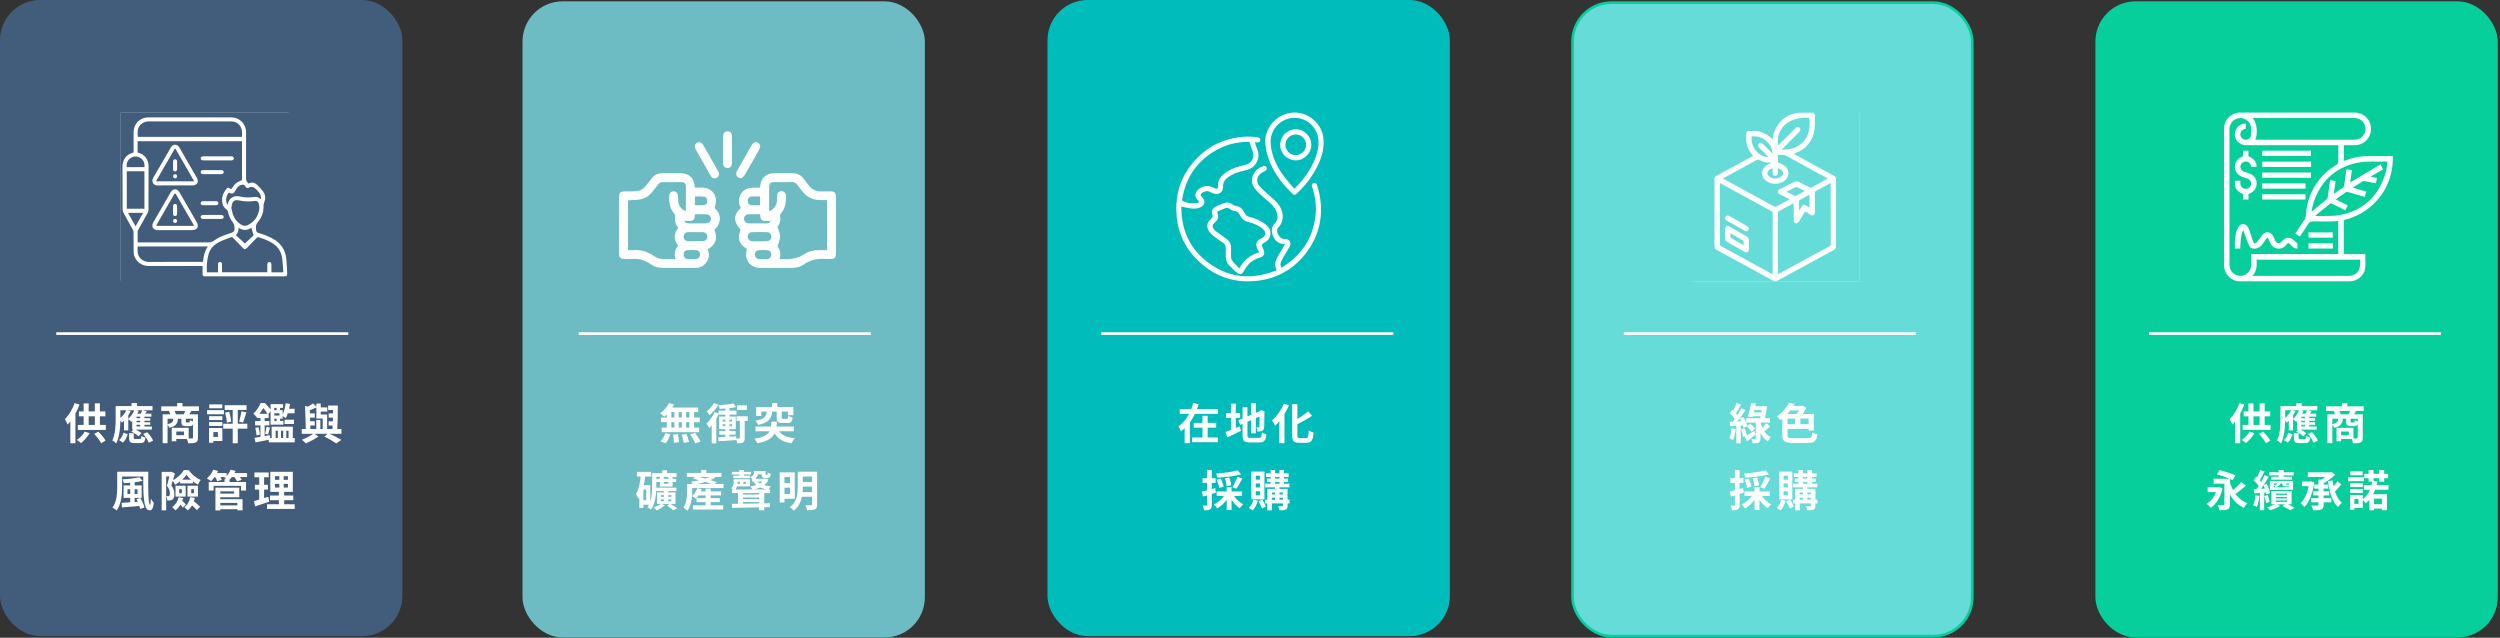 <svg xmlns="http://www.w3.org/2000/svg" width="933" height="238" viewBox="0 0 933 238" fill="none"><rect x="0" y="0" width="933" height="238" fill="#333333" stroke="none"/><rect x="0.5" y="0.5" width="149.16" height="236.404" rx="14.5" fill="#425D7B" stroke="#425D7B"></rect><rect x="195.5" y="0.996" width="149.16" height="236.404" rx="14.5" fill="#6DBCC3" stroke="#6DBCC3"></rect><rect x="391.42" y="0.5" width="149.16" height="236.404" rx="14.5" fill="#00BCBB" stroke="#00BCBB"></rect><rect x="586.881" y="0.996" width="149.16" height="236.404" rx="14.5" fill="#66DCD9" stroke="#06CF9C"></rect><rect x="782.5" y="0.996" width="149.16" height="236.404" rx="14.5" fill="#06CF9C" stroke="#06CF9C"></rect><path d="M249.66 150.416L251.548 150.96C250.668 152.736 249.244 154.464 247.9 155.52C247.548 155.168 246.78 154.56 246.332 154.272C247.676 153.376 248.956 151.904 249.66 150.416ZM249.532 152.096H260.556V153.792H249.068L249.532 152.096ZM246.668 155.824H261.132V157.536H246.668V155.824ZM246.94 159.584H260.908V161.296H246.94V159.584ZM251.676 152.704H253.292V160.48H251.676V152.704ZM248.844 152.704H250.54V160.496H248.844V152.704ZM254.46 152.704H256.06V160.496H254.46V152.704ZM257.276 152.704H259.036V160.496H257.276V152.704ZM251.196 162.192L252.972 161.984C253.18 162.96 253.372 164.224 253.388 165.008L251.5 165.28C251.5 164.496 251.388 163.184 251.196 162.192ZM254.38 162.224L256.188 161.92C256.588 162.864 256.988 164.128 257.132 164.912L255.212 165.296C255.1 164.512 254.748 163.216 254.38 162.224ZM257.564 162.144L259.404 161.568C260.124 162.544 261.036 163.904 261.436 164.8L259.484 165.456C259.132 164.576 258.284 163.168 257.564 162.144ZM248.316 161.632L250.188 162.08C249.82 163.312 249.132 164.624 248.364 165.456L246.508 164.72C247.244 164.048 247.948 162.8 248.316 161.632ZM275.084 151.264H278.732V152.976H275.084V151.264ZM274.86 155.344H279.068V157.088H274.86V155.344ZM268.188 153.248H274.86V154.736H268.188V153.248ZM268.46 160.832H274.508V162.224H268.46V160.832ZM270.7 151.712L272.22 151.456V163.744H270.7V151.712ZM269.692 158.32V159.04H273.196V158.32H269.692ZM269.692 156.576V157.28H273.196V156.576H269.692ZM268.364 155.456H274.588V160.16H268.364V155.456ZM268.028 163.184C269.74 163.12 272.268 162.976 274.732 162.848L274.716 164.24C272.412 164.4 269.98 164.56 268.204 164.672L268.028 163.184ZM273.772 150.56L274.668 151.936C272.94 152.32 270.54 152.528 268.556 152.576C268.508 152.208 268.316 151.616 268.156 151.248C270.092 151.136 272.332 150.896 273.772 150.56ZM276.124 156.288H277.916V163.44C277.916 164.304 277.804 164.816 277.276 165.104C276.748 165.408 276.06 165.44 275.116 165.44C275.068 164.928 274.844 164.144 274.636 163.632C275.164 163.648 275.708 163.648 275.884 163.648C276.06 163.648 276.124 163.6 276.124 163.424V156.288ZM266.444 150.4L268.172 151.056C267.292 152.448 265.964 153.952 264.748 154.944C264.524 154.544 264.076 153.824 263.788 153.472C264.78 152.688 265.9 151.408 266.444 150.4ZM266.7 153.776L268.364 154.368C267.452 156.32 266.012 158.464 264.684 159.808C264.508 159.408 263.98 158.48 263.676 158.064C264.796 156.992 265.98 155.376 266.7 153.776ZM265.612 157.28L267.34 155.536V155.552V165.44H265.612V157.28ZM288.108 150.416H290.092V152.992H288.108V150.416ZM286.204 153.424H288.236C287.916 156.08 287.084 157.728 282.924 158.576C282.764 158.112 282.3 157.392 281.932 157.008C285.468 156.416 285.964 155.312 286.204 153.424ZM289.852 153.408H291.74V155.856C291.74 156.288 291.836 156.32 292.3 156.32C292.508 156.32 293.404 156.32 293.66 156.32C294.044 156.32 294.124 156.16 294.188 155.2C294.556 155.456 295.308 155.712 295.804 155.824C295.628 157.44 295.132 157.872 293.868 157.872C293.516 157.872 292.364 157.872 292.012 157.872C290.252 157.872 289.852 157.376 289.852 155.856V153.408ZM282.188 151.888H296.076V154.944H294.044V153.6H284.124V155.216H282.188V151.888ZM281.932 159.184H296.236V160.944H281.932V159.184ZM287.9 157.376H289.964C289.66 161.712 288.924 164.288 282.572 165.424C282.428 164.912 281.948 164.128 281.58 163.712C287.308 162.832 287.676 160.944 287.9 157.376ZM290.124 159.776C291.036 162.08 293.004 163.216 296.62 163.52C296.188 163.968 295.644 164.832 295.388 165.408C291.452 164.848 289.532 163.28 288.364 160.08L290.124 159.776ZM237.708 176.104H243.02V177.832H237.708V176.104ZM239.42 181.064H242.684V188.36H239.42V186.696H241.148V182.712H239.42V181.064ZM239.212 177.032L240.876 177.272C240.476 180.664 239.74 184.008 238.268 186.184C238.108 185.752 237.644 184.808 237.34 184.376C238.444 182.616 238.924 179.864 239.212 177.032ZM238.604 181.064H240.108V189.528H238.604V181.064ZM247.788 182.616H249.404V187.384H247.788V182.616ZM244.844 178.68H252.348V179.848H244.844V178.68ZM244.892 182.008H252.428V183.256H244.892V182.008ZM246.252 177.896H247.708V180.52H249.468V177.896H251.004V181.608H246.252V177.896ZM246.652 186.376V187.032H250.572V186.376H246.652ZM246.652 184.792V185.416H250.572V184.792H246.652ZM245.212 183.768H252.092V188.056H245.212V183.768ZM246.732 188.008L248.156 188.568C247.34 189.256 246.076 190.04 245.084 190.488C244.828 190.2 244.284 189.624 243.948 189.352C244.924 189.016 246.044 188.504 246.732 188.008ZM248.924 188.68L250.028 187.912C250.972 188.456 252.076 189.176 252.716 189.688L251.26 190.424C250.716 189.944 249.74 189.208 248.924 188.68ZM247.132 175.512H248.94V177.512H247.132V175.512ZM244.252 176.584H252.492V177.992H244.252V176.584ZM243.372 176.584H244.94V181.352C244.94 183.96 244.684 187.768 242.972 190.2C242.7 189.928 241.996 189.48 241.628 189.32C243.228 187.048 243.372 183.752 243.372 181.336V176.584ZM257.404 180.616H270.028V182.152H257.404V180.616ZM256.332 176.504H269.244V177.992H256.332V176.504ZM260.236 183.4H269.1V184.888H260.236V183.4ZM259.964 185.912H268.62V187.384H259.964V185.912ZM258.588 188.6H269.9V190.152H258.588V188.6ZM261.692 175.432H263.612V177.672H261.692V175.432ZM263.324 182.344H265.212V189.176H263.324V182.344ZM256.444 180.616H258.316V183.304C258.316 185.432 258.028 188.616 256.524 190.648C256.22 190.296 255.42 189.656 255.02 189.432C256.316 187.624 256.444 185.08 256.444 183.288V180.616ZM260.204 182.168L261.884 182.568C261.404 183.928 260.588 185.272 259.724 186.12C259.404 185.832 258.716 185.336 258.3 185.112C259.132 184.392 259.82 183.288 260.204 182.168ZM258.54 178.632L259.74 177.736C262.3 178.28 265.58 179.24 267.532 179.928L266.364 180.92C264.508 180.184 261.196 179.192 258.54 178.632ZM265.708 177.512L266.988 178.2C264.94 179.528 261.5 180.472 258.62 180.952C258.492 180.632 258.156 180.088 257.948 179.8C260.668 179.4 264.124 178.552 265.708 177.512ZM273.164 176.104H280.284V177.064H273.164V176.104ZM273.644 177.512H279.852V178.456H273.644V177.512ZM274.636 178.872H279.884V181.512H274.556V180.584H278.412V179.8H274.636V178.872ZM273.804 178.872H275.26V179.944C275.26 180.92 275.084 182.168 274.188 183C273.9 182.76 273.228 182.36 272.876 182.2C273.708 181.48 273.804 180.6 273.804 179.912V178.872ZM275.9 175.416H277.628V177.992H275.9V175.416ZM276.108 179.24H277.452V181.016H276.108V179.24ZM280.62 178.68H285.692V179.704H280.62V178.68ZM282.172 175.768H285.02V177.016H282.172V175.768ZM285.212 178.68H285.532L285.82 178.632L286.796 178.968C285.836 181.288 283.596 182.296 280.78 182.76C280.636 182.376 280.3 181.8 280.028 181.48C282.476 181.224 284.476 180.424 285.212 178.856V178.68ZM282.524 179.496C283.404 180.632 285.308 181.288 287.676 181.48C287.356 181.784 286.972 182.36 286.78 182.76C284.188 182.408 282.268 181.448 281.212 179.848L282.524 179.496ZM281.356 175.768H282.812V176.616C282.812 177.56 282.46 178.52 280.972 179.16C280.78 178.84 280.236 178.232 279.948 178.024C281.18 177.592 281.356 177.112 281.356 176.568V175.768ZM284.236 175.768H285.708V176.808C285.708 177.016 285.708 177.128 285.74 177.176C285.772 177.224 285.82 177.24 285.884 177.24C285.948 177.24 286.06 177.24 286.14 177.24C286.204 177.24 286.3 177.24 286.332 177.208C286.38 177.192 286.412 177.128 286.444 177.016C286.492 176.888 286.508 176.632 286.508 176.28C286.764 176.504 287.26 176.76 287.612 176.856C287.58 177.288 287.516 177.736 287.404 177.912C287.292 178.12 287.132 178.264 286.924 178.344C286.732 178.424 286.428 178.456 286.22 178.456C286.012 178.456 285.708 178.456 285.516 178.456C285.18 178.456 284.78 178.36 284.556 178.136C284.332 177.896 284.236 177.592 284.236 176.792V175.768ZM273.196 182.68H287.404V184.008H273.196V182.68ZM276.732 184.568H284.22V185.688H276.732V184.568ZM276.78 186.248H284.284V187.368H276.78V186.248ZM275.42 183.192H277.276V188.6H275.42V183.192ZM283.308 183.192H285.212V190.44H283.308V183.192ZM273.164 188.024C276.732 187.992 282.332 187.928 287.404 187.816L287.292 189.24C282.188 189.384 276.668 189.48 273.228 189.528L273.164 188.024ZM292.012 176.296H296.604V186.12H292.012V184.36H294.828V178.024H292.012V176.296ZM292.028 180.296H295.532V182.008H292.028V180.296ZM298.86 176.056H303.772V177.832H298.86V176.056ZM298.86 179.88H303.772V181.608H298.86V179.88ZM298.828 183.672H303.756V185.384H298.828V183.672ZM290.988 176.296H292.764V187.512H290.988V176.296ZM303.052 176.056H304.956V188.248C304.956 189.24 304.748 189.768 304.124 190.072C303.484 190.376 302.572 190.424 301.212 190.424C301.132 189.896 300.828 189.064 300.556 188.568C301.42 188.616 302.396 188.6 302.668 188.6C302.956 188.6 303.052 188.504 303.052 188.216V176.056ZM297.708 176.056H299.596V181.864C299.596 184.632 299.164 188.392 296.204 190.568C295.916 190.184 295.18 189.528 294.764 189.272C297.468 187.304 297.708 184.296 297.708 181.848V176.056Z" fill="white"></path><path d="M440.28 152.64H454.552V154.48H440.28V152.64ZM445.496 157.824H453.88V159.6H445.496V157.824ZM444.872 163.264H454.488V165.04H444.872V163.264ZM448.76 155.168H450.696V164.208H448.76V155.168ZM445.32 150.4L447.32 150.88C446.136 154.736 444.12 158.624 440.696 160.96C440.504 160.416 440.056 159.568 439.768 159.104C442.664 157.216 444.488 153.632 445.32 150.4ZM442.12 157.104H444.056V165.408H442.12V157.104ZM466.872 150.416H468.68V161.712H466.872V150.416ZM462.136 156.848L470.424 153.328L471.128 154.96L462.856 158.544L462.136 156.848ZM463.72 151.968H465.544V162.336C465.544 163.28 465.688 163.408 466.68 163.408C467.16 163.408 469.288 163.408 469.784 163.408C470.664 163.408 470.824 163.056 470.952 161.408C471.368 161.696 472.12 162 472.632 162.096C472.392 164.368 471.816 165.12 469.944 165.12C469.416 165.12 467.016 165.12 466.52 165.12C464.328 165.12 463.72 164.544 463.72 162.32V151.968ZM470.056 153.536H469.944L470.28 153.296L470.616 153.056L471.96 153.536L471.88 153.856C471.88 156.912 471.848 158.848 471.784 159.504C471.72 160.24 471.448 160.624 470.952 160.832C470.488 161.056 469.8 161.056 469.288 161.056C469.224 160.576 469.08 159.856 468.872 159.456C469.144 159.472 469.512 159.472 469.656 159.472C469.848 159.472 469.944 159.424 469.992 159.136C470.056 158.816 470.056 157.072 470.056 153.536ZM457.544 154.128H462.824V155.936H457.544V154.128ZM459.4 150.64H461.192V161.248H459.4V150.64ZM457.32 161.264C458.648 160.784 460.728 159.92 462.68 159.088L463.112 160.784C461.416 161.648 459.576 162.512 458.088 163.184L457.32 161.264ZM482.232 150.832H484.184V162.352C484.184 163.312 484.296 163.472 485.08 163.472C485.432 163.472 487.032 163.472 487.416 163.472C488.2 163.472 488.328 162.912 488.44 160.656C488.904 160.992 489.688 161.344 490.232 161.456C489.992 164.224 489.48 165.248 487.592 165.248C487.128 165.248 485.272 165.248 484.84 165.248C482.824 165.248 482.232 164.608 482.232 162.336V150.832ZM488.232 153.504L489.64 155.184C487.832 156.464 485.544 157.664 483.464 158.64C483.336 158.192 482.968 157.52 482.696 157.104C484.68 156.16 486.808 154.72 488.232 153.504ZM479.144 150.624L481.032 151.264C479.832 154.112 477.864 157.072 475.848 158.928C475.656 158.432 475.096 157.376 474.744 156.896C476.472 155.408 478.152 153.04 479.144 150.624ZM477.448 155.136L479.336 153.248L479.368 153.28V165.408H477.448V155.136ZM461.928 175.528L463.192 177.032C460.712 177.72 457.256 178.104 454.328 178.264C454.264 177.832 454.024 177.144 453.832 176.728C456.696 176.536 459.944 176.12 461.928 175.528ZM454.056 179L455.576 178.6C456.056 179.544 456.52 180.792 456.648 181.608L455.016 182.088C454.904 181.272 454.504 179.976 454.056 179ZM457.16 178.504L458.76 178.2C459.128 179.144 459.432 180.344 459.48 181.128L457.768 181.464C457.752 180.712 457.496 179.464 457.16 178.504ZM461.816 177.928L463.624 178.584C462.936 179.944 462.104 181.448 461.432 182.408L459.944 181.8C460.584 180.792 461.384 179.144 461.816 177.928ZM454.04 183.416H463.496V185.08H454.04V183.416ZM457.8 181.768H459.624V190.328H457.8V181.768ZM457.224 184.376L458.728 184.904C457.752 186.888 456.088 188.744 454.28 189.752C453.992 189.288 453.416 188.616 453 188.264C454.728 187.48 456.376 185.944 457.224 184.376ZM460.184 184.456C460.952 185.928 462.456 187.432 463.96 188.232C463.544 188.568 462.968 189.224 462.696 189.656C461.128 188.664 459.608 186.824 458.728 184.968L460.184 184.456ZM448.52 183.464C449.8 183.176 451.704 182.664 453.512 182.152L453.768 183.88C452.12 184.392 450.36 184.904 448.952 185.304L448.52 183.464ZM448.776 178.456H453.672V180.216H448.776V178.456ZM450.472 175.432H452.232V188.408C452.232 189.304 452.072 189.8 451.576 190.088C451.096 190.392 450.408 190.456 449.368 190.456C449.32 189.976 449.096 189.192 448.872 188.664C449.448 188.696 450.008 188.696 450.2 188.68C450.392 188.68 450.472 188.632 450.472 188.408V175.432ZM472.456 176.648H480.936V178.008H472.456V176.648ZM472.184 180.504H481.24V181.864H472.184V180.504ZM472.12 186.504H481.272V187.864H472.12V186.504ZM472.824 178.584H480.696V179.88H472.824V178.584ZM474.2 175.416H475.864V181.112H474.2V175.416ZM477.512 175.416H479.208V181.112H477.512V175.416ZM475.848 181.128H477.512V186.872H475.848V181.128ZM478.776 182.456H480.52V188.696C480.52 189.496 480.36 189.928 479.832 190.184C479.288 190.44 478.536 190.44 477.496 190.44C477.416 189.992 477.208 189.336 477 188.904C477.624 188.936 478.312 188.936 478.504 188.936C478.712 188.92 478.776 188.872 478.776 188.68V182.456ZM472.968 182.456H479.512V183.816H474.664V190.472H472.968V182.456ZM473.816 184.536H479.512V185.72H473.816V184.536ZM467.768 186.488L469.448 186.888C469.032 188.232 468.296 189.608 467.544 190.472C467.208 190.216 466.504 189.752 466.104 189.528C466.84 188.776 467.464 187.624 467.768 186.488ZM469.656 187.064L471.064 186.456C471.608 187.272 472.2 188.36 472.456 189.064L470.984 189.768C470.744 189.048 470.168 187.912 469.656 187.064ZM468.632 180.44V181.928H470.216V180.44H468.632ZM468.632 183.336V184.856H470.216V183.336H468.632ZM468.632 177.544V179.016H470.216V177.544H468.632ZM467 176.008H471.896V186.376H467V176.008Z" fill="white"></path><path d="M659.216 157.952L660.624 159.104C659.776 159.888 658.832 160.704 658.08 161.232L656.96 160.24C657.648 159.68 658.656 158.688 659.216 157.952ZM651.904 159.104L653.168 158.064C653.808 158.608 654.624 159.408 654.992 159.984L653.648 161.136C653.328 160.56 652.56 159.696 651.904 159.104ZM653.92 151.616H658.32V153.04H653.92V151.616ZM653.568 153.888H658.112V155.328H653.568V153.888ZM651.696 156.08H660.528V157.712H651.696V156.08ZM655.28 156.704H657.008V163.648C657.008 164.464 656.88 164.896 656.336 165.152C655.824 165.424 655.104 165.44 654.112 165.44C654.048 164.976 653.824 164.304 653.616 163.84C654.192 163.872 654.832 163.872 655.024 163.856C655.216 163.856 655.28 163.808 655.28 163.616V156.704ZM651.072 163.008C651.968 162.528 653.344 161.648 654.656 160.8L655.232 162.208C654.176 163.056 653.008 163.936 652 164.672L651.072 163.008ZM656.864 156.88C657.296 159.136 658.336 161.904 660.88 163.136C660.528 163.488 659.968 164.224 659.728 164.688C657.28 163.232 656.24 160.112 655.808 157.952L656.864 156.88ZM653.536 150.416L655.328 150.624C654.96 152.32 654.432 154.384 654.032 155.696L652.256 155.44C652.672 154.128 653.216 152.032 653.536 150.416ZM657.68 151.616H657.872L658.176 151.536L659.488 151.712C659.264 153.36 658.88 155.344 658.512 156.912L656.768 156.704C657.12 155.104 657.52 152.96 657.68 151.808V151.616ZM648.064 150.432L649.728 151.008C649.072 152.256 648.336 153.68 647.728 154.576L646.448 154.048C647.008 153.088 647.696 151.536 648.064 150.432ZM649.872 152.32L651.424 153.04C650.256 154.832 648.704 157.056 647.472 158.432L646.368 157.808C647.568 156.368 649.024 154.032 649.872 152.32ZM645.584 154.16L646.528 152.88C647.36 153.632 648.336 154.672 648.72 155.424L647.68 156.896C647.328 156.112 646.384 154.976 645.584 154.16ZM649.328 156.16L650.656 155.6C651.296 156.688 651.904 158.096 652.096 159.008L650.656 159.664C650.48 158.736 649.92 157.264 649.328 156.16ZM645.536 157.44C646.976 157.36 649.04 157.248 651.04 157.12L651.056 158.688C649.184 158.832 647.232 158.976 645.744 159.088L645.536 157.44ZM649.76 160.176L651.104 159.76C651.488 160.656 651.808 161.824 651.92 162.592L650.496 163.056C650.416 162.272 650.112 161.088 649.76 160.176ZM646.224 159.824L647.76 160.08C647.6 161.616 647.264 163.2 646.8 164.224C646.48 164.016 645.776 163.712 645.408 163.552C645.856 162.608 646.096 161.168 646.224 159.824ZM647.984 158.288H649.632V165.44H647.984V158.288ZM666.208 158.32H675.552V160.048H666.208V158.32ZM669.952 155.216H671.888V159.2H669.952V155.216ZM666.112 154.512H676.944V160.688H674.976V156.224H666.112V154.512ZM665.168 154.512H667.104V162.32C667.104 163.36 667.392 163.52 669.12 163.52C669.936 163.52 673.52 163.52 674.448 163.52C675.936 163.52 676.192 163.2 676.4 161.424C676.88 161.728 677.712 162.016 678.272 162.112C677.936 164.576 677.248 165.296 674.592 165.296C673.824 165.296 669.84 165.296 669.136 165.296C666.08 165.296 665.168 164.704 665.168 162.336V154.512ZM667.968 151.504H672.864V153.152H667.136L667.968 151.504ZM667.712 150.336L669.792 150.736C668.528 152.88 666.864 155.024 664.48 156.8C664.176 156.352 663.536 155.696 663.104 155.392C665.28 153.936 666.848 152 667.712 150.336ZM672 151.504H672.432L672.8 151.392L674.096 152.256C673.392 153.632 672.336 155.2 671.392 156.176C671.12 155.776 670.544 155.184 670.176 154.896C670.896 154.096 671.664 152.752 672 151.872V151.504ZM658.928 175.528L660.192 177.032C657.712 177.72 654.256 178.104 651.328 178.264C651.264 177.832 651.024 177.144 650.832 176.728C653.696 176.536 656.944 176.12 658.928 175.528ZM651.056 179L652.576 178.6C653.056 179.544 653.52 180.792 653.648 181.608L652.016 182.088C651.904 181.272 651.504 179.976 651.056 179ZM654.16 178.504L655.76 178.2C656.128 179.144 656.432 180.344 656.48 181.128L654.768 181.464C654.752 180.712 654.496 179.464 654.16 178.504ZM658.816 177.928L660.624 178.584C659.936 179.944 659.104 181.448 658.432 182.408L656.944 181.8C657.584 180.792 658.384 179.144 658.816 177.928ZM651.04 183.416H660.496V185.08H651.04V183.416ZM654.8 181.768H656.624V190.328H654.8V181.768ZM654.224 184.376L655.728 184.904C654.752 186.888 653.088 188.744 651.28 189.752C650.992 189.288 650.416 188.616 650 188.264C651.728 187.48 653.376 185.944 654.224 184.376ZM657.184 184.456C657.952 185.928 659.456 187.432 660.96 188.232C660.544 188.568 659.968 189.224 659.696 189.656C658.128 188.664 656.608 186.824 655.728 184.968L657.184 184.456ZM645.52 183.464C646.8 183.176 648.704 182.664 650.512 182.152L650.768 183.88C649.12 184.392 647.36 184.904 645.952 185.304L645.52 183.464ZM645.776 178.456H650.672V180.216H645.776V178.456ZM647.472 175.432H649.232V188.408C649.232 189.304 649.072 189.8 648.576 190.088C648.096 190.392 647.408 190.456 646.368 190.456C646.32 189.976 646.096 189.192 645.872 188.664C646.448 188.696 647.008 188.696 647.2 188.68C647.392 188.68 647.472 188.632 647.472 188.408V175.432ZM669.456 176.648H677.936V178.008H669.456V176.648ZM669.184 180.504H678.24V181.864H669.184V180.504ZM669.12 186.504H678.272V187.864H669.12V186.504ZM669.824 178.584H677.696V179.88H669.824V178.584ZM671.2 175.416H672.864V181.112H671.2V175.416ZM674.512 175.416H676.208V181.112H674.512V175.416ZM672.848 181.128H674.512V186.872H672.848V181.128ZM675.776 182.456H677.52V188.696C677.52 189.496 677.36 189.928 676.832 190.184C676.288 190.44 675.536 190.44 674.496 190.44C674.416 189.992 674.208 189.336 674 188.904C674.624 188.936 675.312 188.936 675.504 188.936C675.712 188.92 675.776 188.872 675.776 188.68V182.456ZM669.968 182.456H676.512V183.816H671.664V190.472H669.968V182.456ZM670.816 184.536H676.512V185.72H670.816V184.536ZM664.768 186.488L666.448 186.888C666.032 188.232 665.296 189.608 664.544 190.472C664.208 190.216 663.504 189.752 663.104 189.528C663.84 188.776 664.464 187.624 664.768 186.488ZM666.656 187.064L668.064 186.456C668.608 187.272 669.2 188.36 669.456 189.064L667.984 189.768C667.744 189.048 667.168 187.912 666.656 187.064ZM665.632 180.44V181.928H667.216V180.44H665.632ZM665.632 183.336V184.856H667.216V183.336H665.632ZM665.632 177.544V179.016H667.216V177.544H665.632ZM664 176.008H668.896V186.376H664V176.008Z" fill="white"></path><path d="M835.772 150.432L837.58 151.008C836.556 153.728 834.892 156.608 833.148 158.448C832.972 157.984 832.444 156.928 832.124 156.448C833.564 155.008 834.956 152.72 835.772 150.432ZM834.156 154.896L836.044 153.024V153.04V165.424H834.156V154.896ZM837.34 153.536H847.244V155.376H837.34V153.536ZM836.956 158.576H847.388V160.448H836.956V158.576ZM839.116 150.544H840.988V159.536H839.116V150.544ZM843.292 150.512H845.18V159.568H843.292V150.512ZM839.532 161.088L841.34 161.664C840.54 163.056 839.244 164.48 838.124 165.376C837.772 165.04 837.052 164.432 836.62 164.176C837.756 163.424 838.876 162.24 839.532 161.088ZM843.052 161.936L844.572 161.088C845.612 162.096 846.732 163.456 847.292 164.4L845.676 165.408C845.18 164.448 844.044 162.992 843.052 161.936ZM857.932 156.064H863.98V157.008H857.932V156.064ZM857.932 157.6H863.98V158.544H857.932V157.6ZM857.244 159.168H864.588V160.336H857.244V159.168ZM860.988 153.072L862.716 153.472C862.332 154.08 861.948 154.64 861.66 155.024L860.3 154.64C860.54 154.176 860.844 153.52 860.988 153.072ZM855.132 152.976L856.684 153.44C855.884 155.056 854.636 156.688 853.436 157.712C853.196 157.408 852.604 156.768 852.268 156.48C853.388 155.632 854.492 154.304 855.132 152.976ZM858.108 152.912L859.676 153.36C859.02 154.88 857.964 156.464 856.956 157.456C856.684 157.168 856.06 156.64 855.692 156.4C856.668 155.536 857.58 154.224 858.108 152.912ZM860.22 154.88H861.804V159.568H860.22V154.88ZM856.076 161.664H857.82V163.408C857.82 163.792 857.916 163.84 858.444 163.84C858.7 163.84 859.756 163.84 860.076 163.84C860.508 163.84 860.604 163.696 860.652 162.672C860.988 162.912 861.724 163.168 862.172 163.28C861.996 164.944 861.516 165.36 860.252 165.36C859.9 165.36 858.556 165.36 858.204 165.36C856.476 165.36 856.076 164.896 856.076 163.424V161.664ZM856.94 161.056L858.028 160.048C858.956 160.464 860.14 161.152 860.716 161.696L859.548 162.816C859.02 162.272 857.884 161.52 856.94 161.056ZM861.34 161.968L862.828 161.264C863.708 162.208 864.668 163.504 865.036 164.448L863.42 165.232C863.1 164.336 862.204 162.96 861.34 161.968ZM853.98 161.488L855.532 162.032C855.196 163.184 854.7 164.416 853.804 165.168L852.348 164.24C853.132 163.6 853.708 162.528 853.98 161.488ZM858.22 154.384H864.396V155.504H857.436L858.22 154.384ZM857.244 155.712L858.844 154.416V159.92H857.244V155.712ZM857.004 150.416H859.004V152.464H857.004V150.416ZM852.124 151.536H864.812V153.104H852.124V151.536ZM851.068 151.536H852.828V156.256C852.828 158.864 852.604 162.912 851.26 165.472C850.956 165.136 850.188 164.544 849.804 164.352C850.988 162.016 851.068 158.64 851.068 156.256V151.536ZM854.172 155.632L855.74 154.064L855.772 154.096V160.624H854.172V155.632ZM868.076 151.632H882.14V153.36H868.076V151.632ZM874.028 150.416H876.012V152.656H874.028V150.416ZM868.604 154.624H880.908V156.272H870.428V165.408H868.604V154.624ZM879.916 154.624H881.772V163.36C881.772 164.288 881.58 164.832 880.956 165.12C880.316 165.408 879.42 165.456 878.156 165.456C878.076 164.944 877.788 164.096 877.532 163.616C878.364 163.664 879.292 163.664 879.564 163.648C879.836 163.648 879.916 163.568 879.916 163.344V154.624ZM872.636 156.064H874.332C874.204 157.984 873.66 159.072 871.116 159.648C870.972 159.248 870.572 158.624 870.236 158.32C872.22 157.968 872.556 157.344 872.636 156.064ZM875.596 156.064H877.26V157.28C877.26 157.632 877.292 157.664 877.58 157.664C877.724 157.664 878.252 157.664 878.412 157.664C878.668 157.664 878.732 157.552 878.78 156.768C879.084 156.992 879.756 157.216 880.188 157.312C880.028 158.672 879.612 159.04 878.62 159.04C878.332 159.04 877.596 159.04 877.324 159.04C875.9 159.04 875.596 158.624 875.596 157.312V156.064ZM871.996 159.648H873.692V164.688H871.996V159.648ZM873.052 159.648H878.316V163.824H873.052V162.416H876.588V161.056H873.052V159.648ZM870.94 153.328L872.844 153.008C873.132 153.52 873.436 154.208 873.564 154.672L871.58 155.072C871.484 154.608 871.196 153.872 870.94 153.328ZM877.196 152.992L879.324 153.312C878.94 154.016 878.604 154.592 878.316 155.024L876.412 154.704C876.684 154.208 877.02 153.488 877.196 152.992ZM823.9 181.832H828.172V183.656H823.9V181.832ZM826.124 178.664H831.292V180.504H826.124V178.664ZM832.028 179.368C833.02 183.24 835.132 186.424 838.732 187.8C838.3 188.184 837.676 188.984 837.388 189.512C833.596 187.784 831.58 184.312 830.412 179.72L832.028 179.368ZM836.412 179.928L838.188 181.224C836.812 182.44 835.164 183.784 833.884 184.616L832.524 183.496C833.788 182.6 835.436 181.112 836.412 179.928ZM830.14 178.664H832.22V188.216C832.22 189.24 831.996 189.768 831.324 190.088C830.636 190.392 829.676 190.424 828.316 190.424C828.236 189.864 827.948 189.016 827.66 188.488C828.476 188.536 829.484 188.536 829.756 188.536C830.044 188.52 830.14 188.44 830.14 188.184V178.664ZM827.372 177.032L828.332 175.464C830.204 175.864 832.876 176.728 834.252 177.432L833.228 179.224C831.932 178.488 829.324 177.528 827.372 177.032ZM827.452 181.832H827.836L828.172 181.768L829.468 182.312C828.7 185.656 827.02 188.152 825.052 189.48C824.748 189.064 823.964 188.328 823.5 188.024C825.404 186.904 826.892 184.776 827.452 182.2V181.832ZM849.356 185.48V185.992H853.5V185.48H849.356ZM849.356 186.776V187.304H853.5V186.776H849.356ZM849.356 184.2V184.696H853.5V184.2H849.356ZM847.692 183.272H855.228V188.216H847.692V183.272ZM851.82 188.872L853.02 187.896C854.172 188.392 855.564 189.032 856.348 189.48L854.732 190.456C854.076 190.024 852.876 189.352 851.82 188.872ZM850.396 175.416H852.284V178.568H850.396V175.416ZM846.812 176.248H855.996V177.416H846.812V176.248ZM847.564 177.928H855.388V179.016H847.564V177.928ZM848.604 180.44V181.848H854.22V180.44H848.604ZM847.132 179.496H855.772V182.792H847.132V179.496ZM850.012 180.056H851.148C851.02 181.016 850.572 181.512 849.164 181.8C849.068 181.576 848.796 181.256 848.572 181.08C849.612 180.92 849.932 180.648 850.012 180.056ZM851.74 179.848H853.068V180.504C853.068 180.792 853.1 180.824 853.324 180.824C853.436 180.824 853.932 180.824 854.06 180.824C854.236 180.824 854.3 180.824 854.348 180.76C854.588 180.856 855.02 180.952 855.34 180.984C855.276 181.384 854.956 181.512 854.252 181.512C854.044 181.512 853.34 181.512 853.132 181.512C851.98 181.512 851.74 181.32 851.74 180.472V179.848ZM849.5 187.896L850.908 188.84C849.948 189.464 848.412 190.104 847.244 190.424C846.956 190.104 846.428 189.624 846.044 189.336C847.26 189.016 848.732 188.408 849.5 187.896ZM843.5 175.432L845.148 175.96C844.508 177.208 843.756 178.632 843.148 179.544L841.884 179.048C842.444 178.088 843.148 176.536 843.5 175.432ZM845.164 177.32L846.732 177.976C845.628 179.784 844.204 182.024 843.052 183.384L841.948 182.808C843.068 181.368 844.396 179.032 845.164 177.32ZM841.1 179.176L842.044 177.88C842.86 178.632 843.836 179.672 844.204 180.408L843.18 181.88C842.828 181.112 841.9 179.976 841.1 179.176ZM844.7 181.016L845.964 180.568C846.524 181.672 847.036 183.096 847.164 184.008L845.804 184.536C845.692 183.608 845.228 182.152 844.7 181.016ZM841.116 182.536C842.444 182.488 844.348 182.376 846.252 182.28V183.768C844.508 183.912 842.716 184.04 841.308 184.136L841.116 182.536ZM845.036 185.112L846.3 184.744C846.604 185.56 846.908 186.616 847.036 187.304L845.724 187.752C845.612 187.032 845.324 185.944 845.036 185.112ZM841.708 184.824L843.212 185.08C843.036 186.6 842.716 188.184 842.268 189.208C841.964 189 841.276 188.696 840.908 188.552C841.356 187.608 841.596 186.168 841.708 184.824ZM843.388 183.288H844.988V190.44H843.388V183.288ZM865.26 179.016H867.18V188.376C867.18 189.368 866.956 189.848 866.284 190.152C865.612 190.424 864.636 190.472 863.276 190.472C863.18 189.944 862.86 189.16 862.588 188.664C863.532 188.712 864.572 188.696 864.86 188.696C865.148 188.68 865.26 188.6 865.26 188.344V179.016ZM861.292 176.264H869.932V177.992H861.292V176.264ZM869.276 176.264H869.772L870.172 176.168L871.468 177.112C870.252 178.424 868.46 179.752 866.668 180.568C866.428 180.2 865.9 179.656 865.596 179.352C867.052 178.696 868.604 177.496 869.276 176.632V176.264ZM863.676 180.84H868.892V182.344H863.676V180.84ZM859.132 179.704H862.556V181.432H859.132V179.704ZM863.276 183.352H869.26V184.872H863.276V183.352ZM862.492 185.912H870.06V187.48H862.492V185.912ZM872.268 179.592L873.788 180.792C872.876 181.88 871.772 183.128 870.924 183.928L869.724 182.888C870.54 182.056 871.644 180.664 872.268 179.592ZM870.524 179.304C870.988 182.76 871.996 185.992 873.98 187.624C873.532 187.992 872.876 188.728 872.572 189.272C870.38 187.24 869.388 183.704 868.812 179.576L870.524 179.304ZM861.82 179.704H862.172L862.508 179.64L863.692 180.072C863.132 184.168 861.772 187.48 859.98 189.224C859.676 188.792 859.004 188.04 858.588 187.752C860.268 186.232 861.404 183.4 861.82 180.104V179.704ZM882.38 176.84H891.26V178.472H882.38V176.84ZM882.22 181.032H891.404V182.776H882.22V181.032ZM885.148 188.136H889.82V189.8H885.148V188.136ZM883.964 175.416H885.804V179.768H883.964V175.416ZM887.9 175.416H889.772V179.768H887.9V175.416ZM884.22 184.44H890.796V190.408H888.94V186.088H885.996V190.456H884.22V184.44ZM885.452 179.4L887.276 179.688C886.572 183.24 885.164 186.072 882.924 187.816C882.684 187.464 881.98 186.744 881.596 186.424C883.692 184.984 884.908 182.472 885.452 179.4ZM877.1 180.328H881.788V181.768H877.1V180.328ZM877.148 175.912H881.74V177.368H877.148V175.912ZM877.1 182.504H881.788V183.96H877.1V182.504ZM876.364 178.072H882.204V179.592H876.364V178.072ZM877.932 184.728H881.804V189.592H877.932V188.072H880.204V186.248H877.932V184.728ZM877.068 184.728H878.636V190.232H877.068V184.728Z" fill="white"></path><path d="M874.734 54.192V60.036C875.678 59.729 876.59 59.409 877.513 59.137C879.48 58.552 881.523 58.257 883.576 58.259C886.684 58.259 889.793 58.259 893.043 58.259C892.971 59.594 892.986 60.903 892.817 62.188C892.111 67.546 889.834 72.149 885.982 75.945C883.005 78.891 879.284 80.974 875.216 81.969C874.893 82.05 874.693 82.108 874.694 82.515C874.709 86.536 874.704 90.557 874.707 94.578C874.716 94.662 874.732 94.746 874.754 94.828H882.711C882.711 96.646 882.901 98.419 882.668 100.133C882.292 102.897 879.702 104.986 876.901 104.989C863.25 105.004 849.6 105.004 835.95 104.989C832.712 104.989 830.012 102.264 830.009 99.017C829.997 82.001 829.997 64.986 830.009 47.971C830.009 44.726 832.717 42.016 835.96 42.012C850.267 41.996 864.573 41.996 878.879 42.012C882.21 42.012 884.876 44.779 884.867 48.133C884.862 49.726 884.232 51.254 883.112 52.388C881.993 53.522 880.472 54.171 878.879 54.196C877.504 54.205 876.135 54.192 874.734 54.192ZM838.104 48.059C837.956 48.095 837.853 48.116 837.75 48.144C836.65 48.447 835.957 49.398 836.114 50.379C836.283 51.44 837.242 52.236 838.253 52.152C839.361 52.059 840.133 51.187 840.153 49.997C840.163 49.341 840.172 48.684 840.153 48.029C840.067 45.489 837.814 43.661 835.362 44.128C833.318 44.518 832.035 46.148 832.035 48.375C832.035 65.096 832.035 81.817 832.035 98.537C832.035 98.686 832.028 98.834 832.035 98.982C832.161 100.693 832.966 101.963 834.559 102.627C836.13 103.28 837.592 102.98 838.853 101.842C839.928 100.873 840.205 99.604 840.163 98.206C840.131 97.094 840.157 95.979 840.157 94.797H872.629V82.499C871.738 82.548 870.895 82.624 870.051 82.632C867.935 82.652 865.814 82.719 863.703 82.612C862.49 82.55 861.743 82.883 861.132 83.97C860.299 85.457 859.264 86.829 858.286 88.294L856.593 87.165C856.724 86.957 856.832 86.781 856.947 86.609C858.028 84.993 859.121 83.383 860.183 81.754C860.347 81.469 860.449 81.152 860.483 80.824C860.696 79.342 860.756 77.826 861.098 76.377C862.658 69.78 866.433 64.791 872.243 61.318C872.355 61.244 872.45 61.147 872.521 61.034C872.592 60.92 872.639 60.793 872.657 60.66C872.688 58.629 872.676 56.597 872.672 54.564C872.661 54.438 872.64 54.312 872.609 54.188H871.818C860.618 54.188 849.421 54.188 838.228 54.188C835.421 54.188 833.479 51.681 834.208 49.023C834.692 47.268 836.51 45.908 838.111 46.139L838.104 48.059ZM841.708 52.137C841.833 52.146 841.92 52.156 842.004 52.156C854.235 52.156 866.465 52.152 878.694 52.145C879.242 52.136 879.784 52.028 880.295 51.826C882.101 51.124 883.093 49.233 882.723 47.313C882.353 45.392 880.698 44.042 878.626 44.041C866.142 44.035 853.658 44.035 841.175 44.041C841.04 44.041 840.904 44.057 840.723 44.069C842.51 46.059 842.539 50.087 841.713 52.137H841.708ZM864.15 80.422L864.252 80.606C865.114 80.606 865.978 80.631 866.841 80.606C868.888 80.533 870.978 80.671 872.974 80.302C881.562 78.718 887.249 73.684 890.036 65.413C890.584 63.761 890.872 62.034 890.889 60.294C889.022 60.294 887.204 60.266 885.387 60.303C883.909 60.334 882.411 60.303 880.96 60.54C872.239 61.962 866.457 66.934 863.533 75.242C863.127 76.402 862.941 77.638 862.642 78.891C862.83 78.867 862.883 78.876 862.908 78.854C864.733 77.35 866.561 75.845 868.371 74.313C868.548 74.14 868.664 73.914 868.7 73.669C868.862 72.666 868.98 71.663 869.122 70.66C869.284 69.539 869.456 68.418 869.624 67.249L871.642 67.556C871.416 69.16 871.199 70.699 870.963 72.374C872.266 71.467 873.46 70.644 874.643 69.804C874.743 69.699 874.803 69.563 874.813 69.419C874.954 68.478 875.075 67.538 875.212 66.595C875.374 65.475 875.545 64.354 875.713 63.184L877.729 63.491C877.51 65.063 877.299 66.569 877.086 68.092L888.404 61.338C888.78 62.064 889.077 62.636 889.382 63.219L884.686 65.892L887.081 66.416C886.942 67.109 886.815 67.743 886.68 68.413C885.264 68.131 883.903 67.853 882.543 67.595C882.327 67.554 882.041 67.521 881.879 67.621C880.616 68.381 879.372 69.174 878.009 70.029L883.112 71.51C882.906 72.206 882.724 72.826 882.532 73.475C880.466 72.882 878.457 72.319 876.458 71.719C875.969 71.573 875.593 71.613 875.176 71.925C874.229 72.636 873.246 73.295 872.279 73.979C872.101 74.104 871.933 74.243 871.714 74.411L876.174 76.659L875.246 78.478C873.539 77.628 871.899 76.803 870.25 76C870.077 75.916 869.763 75.863 869.644 75.958C867.807 77.428 865.981 78.932 864.155 80.422H864.15ZM840.629 102.958H867.523C870.568 102.958 873.615 102.968 876.661 102.958C878.568 102.949 880.267 101.704 880.629 99.929C880.829 98.954 880.786 97.93 880.855 96.907H842.164C842.29 99.049 842.279 101.141 840.627 102.958H840.629Z" fill="white"></path><path d="M857.43 92.801C856.427 92.786 855.737 92.337 855.159 91.673C854.1 90.459 853.956 90.419 852.955 91.653C851.45 93.51 848.595 92.939 847.577 91.233C847.276 90.731 847.048 90.178 846.791 89.647C846.646 89.349 846.508 89.045 846.303 88.608C846.025 88.881 845.794 89.05 845.636 89.272C845.233 89.84 844.884 90.445 844.473 91.01C843.721 92.048 842.75 92.727 841.414 92.803C840.536 92.85 839.83 92.527 839.45 91.779C838.977 90.846 838.619 89.849 838.263 88.861C837.907 87.873 837.604 86.831 837.16 85.827C836.108 88.042 836.166 90.4 836.064 92.765H834.15C834.135 92.747 834.083 92.717 834.082 92.685C834.019 90.502 834.058 88.326 834.703 86.215C834.872 85.651 835.121 85.113 835.441 84.618C836.297 83.319 837.888 83.277 838.755 84.566C839.195 85.22 839.486 85.989 839.758 86.737C840.159 87.847 840.453 88.994 840.85 90.107C841.122 90.871 841.477 90.973 842.128 90.483C842.49 90.209 842.778 89.824 843.052 89.453C843.466 88.893 843.793 88.266 844.236 87.731C845.545 86.148 847.473 86.373 848.401 88.201C848.638 88.671 848.81 89.174 849.037 89.649C849.672 90.98 850.666 91.139 851.624 90.025C852.512 88.987 853.556 88.416 854.913 88.891C855.407 89.064 855.827 89.47 856.252 89.807C856.603 90.103 856.937 90.417 857.255 90.748C857.341 90.823 857.399 90.926 857.419 91.039C857.438 91.608 857.43 92.177 857.43 92.801Z" fill="white"></path><path d="M842.135 62.258H840.208C839.832 60.691 838.829 59.991 837.519 60.377C837.13 60.487 836.784 60.715 836.53 61.03C836.276 61.344 836.125 61.729 836.098 62.133C836.082 62.526 836.189 62.915 836.403 63.245C836.617 63.575 836.929 63.831 837.294 63.977C837.96 64.24 838.65 64.442 839.327 64.679C841.091 65.297 842.164 66.685 842.189 68.38C842.215 70.202 841.234 71.595 839.431 72.288L839.139 72.403V74.477H837.14V72.459C834.57 71.246 833.899 70.139 834.089 67.444H836.095C836.095 67.787 836.082 68.138 836.095 68.489C836.101 68.981 836.289 69.452 836.624 69.812C836.958 70.172 837.414 70.395 837.904 70.438C838.392 70.501 838.886 70.38 839.289 70.097C839.692 69.815 839.975 69.392 840.083 68.912C840.313 67.97 839.789 67.05 838.78 66.671C838.167 66.443 837.54 66.256 836.922 66.044C835.158 65.434 834.085 64.038 834.061 62.347C834.035 60.528 835.019 59.134 836.819 58.442L837.111 58.329V56.254H839.11V58.282C841.286 59.284 842.269 60.559 842.135 62.258Z" fill="white"></path><path d="M844.273 56.238H862.461V58.218H844.273V56.238Z" fill="white"></path><path d="M862.483 60.332V62.289H844.271V60.332H862.483Z" fill="white"></path><path d="M844.248 66.339V64.387H862.46V66.344L844.248 66.339Z" fill="white"></path><path d="M844.244 70.396V68.453H860.443V70.396H844.244Z" fill="white"></path><path d="M844.248 74.469V72.512H860.421V74.469H844.248Z" fill="white"></path><path d="M861.521 88.692V86.734H870.589V88.692H861.521Z" fill="white"></path><path d="M870.615 90.816V92.762H861.521V90.816H870.615Z" fill="white"></path><mask id="mask0_1237_102" style="mask-type:alpha" maskUnits="userSpaceOnUse" x="631" y="42" width="63" height="63"><rect x="631" y="42" width="62.871" height="63" fill="#D9D9D9"></rect></mask><g mask="url(#mask0_1237_102)"><path d="M676.693 41.984C677.189 42.306 677.34 42.761 677.319 43.344C677.26 45.026 677.41 46.728 677.174 48.379C676.555 52.715 674.062 55.623 669.979 57.175L669.462 57.38C669.625 57.492 669.72 57.577 669.838 57.639C674.728 60.306 679.619 62.971 684.511 65.632C684.998 65.891 685.207 66.245 685.205 66.809C685.194 75.161 685.194 83.512 685.205 91.862C685.205 92.576 684.947 92.99 684.331 93.321C677.42 97.073 670.515 100.834 663.616 104.604C663.424 104.709 663.239 104.825 662.931 105.006H694.059V41.984C694.116 42.144 694.156 42.309 694.177 42.477C694.184 44.92 694.177 47.362 694.177 49.804V105.159C673.306 105.159 652.433 105.159 631.557 105.159C631.368 105.139 631.182 105.1 631.002 105.041H662.179C661.849 104.843 661.677 104.732 661.497 104.634C654.593 100.862 647.686 97.096 640.774 93.335C640.112 92.976 639.857 92.533 639.858 91.783C639.88 83.491 639.88 75.199 639.858 66.907C639.858 66.234 640.117 65.873 640.691 65.564C645.126 63.17 649.553 60.761 653.972 58.336C654.058 58.289 654.139 58.227 654.259 58.147C653.964 57.781 653.672 57.443 653.41 57.086C652.281 55.582 651.678 53.748 651.692 51.868C651.692 51.211 651.692 50.553 651.692 49.898C651.692 49.35 651.986 48.932 652.515 48.917C654.17 48.869 655.835 48.762 657.448 49.331C658.831 49.802 660.079 50.601 661.087 51.66L661.463 52.058C661.677 51.142 661.792 50.247 662.096 49.411C663.583 45.337 666.468 42.883 670.755 42.109C670.849 42.078 670.94 42.036 671.024 41.984H676.693ZM663.521 102.345C663.735 102.243 663.88 102.182 664.018 102.107C670.275 98.695 676.534 95.285 682.794 91.877C683.138 91.691 683.229 91.472 683.229 91.101C683.218 83.674 683.215 76.247 683.22 68.821C683.22 68.672 683.196 68.523 683.179 68.311C681.335 69.318 679.564 70.299 677.776 71.248C677.412 71.44 677.301 71.659 677.304 72.06C677.323 74.418 677.304 76.778 677.318 79.138C677.318 79.618 677.249 80.043 676.785 80.289C676.321 80.535 675.921 80.352 675.53 80.087C674.927 79.68 674.317 79.284 673.685 78.867C672.898 80.178 672.142 81.419 671.405 82.671C671.116 83.161 670.741 83.483 670.155 83.317C669.569 83.152 669.418 82.695 669.423 82.121C669.438 80.213 669.423 78.305 669.423 76.396C669.423 76.227 669.401 76.057 669.384 75.827C667.557 76.825 665.807 77.8 664.035 78.734C663.63 78.947 663.506 79.189 663.507 79.639C663.522 86.984 663.525 94.328 663.517 101.673L663.521 102.345ZM641.879 68.323C641.863 68.474 641.849 68.552 641.849 68.628C641.849 76.157 641.854 83.685 641.865 91.212C641.882 91.342 641.927 91.466 641.998 91.575C642.068 91.685 642.162 91.778 642.272 91.847C648.518 95.276 654.77 98.69 661.03 102.092C661.182 102.176 661.347 102.237 661.525 102.317C661.537 102.195 661.549 102.134 661.549 102.074C661.549 94.546 661.552 87.017 661.56 79.489C661.56 79.077 661.364 78.929 661.054 78.761C654.994 75.461 648.936 72.156 642.881 68.847C642.564 68.669 642.237 68.504 641.876 68.319L641.879 68.323ZM642.997 66.591C643.126 66.69 643.149 66.72 643.184 66.741C649.513 70.19 655.844 73.64 662.179 77.09C662.302 77.141 662.435 77.166 662.569 77.163C662.702 77.16 662.834 77.128 662.955 77.07C664.479 76.272 665.983 75.438 667.492 74.612C667.62 74.53 667.742 74.439 667.859 74.341C666.612 73.717 665.424 73.122 664.237 72.53C663.824 72.324 663.525 72.046 663.527 71.546C663.528 71.047 663.831 70.77 664.243 70.569C666.078 69.663 667.916 68.757 669.74 67.821C669.951 67.698 670.191 67.634 670.436 67.634C670.68 67.634 670.92 67.698 671.132 67.821C672.48 68.514 673.848 69.168 675.194 69.864C675.56 70.054 675.841 70.07 676.213 69.864C677.982 68.873 679.769 67.915 681.549 66.942C681.716 66.852 681.873 66.743 682.089 66.609C681.859 66.479 681.718 66.397 681.571 66.319C676.627 63.619 671.666 60.949 666.75 58.197C665.679 57.599 664.633 57.842 663.564 57.756V60.602C664.423 61.032 665.246 61.319 665.931 61.808C667.992 63.284 667.973 65.971 665.948 67.491C664.017 68.942 661.162 68.97 659.215 67.557C657.079 66.012 657.051 63.282 659.203 61.764C659.85 61.307 660.626 61.034 661.294 60.701C659.661 60.803 658.013 60.54 656.507 59.709C656.141 59.507 655.888 59.548 655.562 59.728C652.601 61.355 649.637 62.977 646.669 64.592L642.997 66.591ZM663.59 54.27C663.755 54.117 663.903 53.989 664.041 53.852L669.264 48.631C669.582 48.312 669.89 47.984 670.226 47.68C670.663 47.292 671.226 47.312 671.609 47.696C671.992 48.08 671.997 48.632 671.618 49.081C671.513 49.211 671.391 49.317 671.274 49.433L665.488 55.222C665.336 55.373 665.197 55.536 665.05 55.693L665.111 55.89C666.319 55.75 667.577 55.78 668.726 55.442C674.487 53.743 675.841 48.931 675.252 43.993C667.74 43.372 662.64 47.837 663.587 54.266L663.59 54.27ZM660 58.628C659.838 58.452 659.709 58.302 659.569 58.163C658.569 57.161 657.564 56.164 656.567 55.159C656.032 54.622 655.985 54.028 656.424 53.597C656.864 53.167 657.443 53.227 657.987 53.768C658.963 54.736 659.938 55.709 660.899 56.688C661.062 56.855 661.158 57.089 661.287 57.292L661.463 57.11C661.296 53.617 657.897 50.372 653.725 50.926C653.241 54.821 656.3 58.611 659.997 58.624L660 58.628ZM675.315 72.61C674.042 73.305 672.842 73.954 671.649 74.619C671.59 74.651 671.539 74.695 671.499 74.749C671.458 74.802 671.43 74.864 671.415 74.929C671.4 76.143 671.405 77.356 671.405 78.571C671.797 78.083 672.154 77.567 672.472 77.028C672.86 76.417 673.378 76.301 673.991 76.676C674.419 76.934 674.834 77.223 675.315 77.536V72.61ZM661.549 62.778C661.229 62.899 660.916 63.036 660.611 63.19C659.25 63.974 659.251 65.347 660.625 66.117C661.089 66.382 661.604 66.547 662.136 66.601C662.668 66.655 663.205 66.596 663.713 66.429C664.801 66.094 665.502 65.38 665.484 64.618C665.466 63.856 664.745 63.161 663.664 62.856C663.631 62.847 663.589 62.871 663.52 62.888C663.52 63.455 663.532 64.028 663.52 64.601C663.503 65.223 663.103 65.628 662.536 65.627C661.968 65.626 661.572 65.222 661.555 64.592C661.534 64.025 661.546 63.459 661.546 62.772L661.549 62.778ZM673.579 71.287C672.516 70.754 671.572 70.278 670.621 69.813C670.569 69.787 670.513 69.772 670.455 69.768C670.397 69.764 670.339 69.771 670.284 69.79C669.138 70.349 667.999 70.92 666.745 71.545C667.852 72.1 668.83 72.6 669.82 73.072C669.902 73.102 669.99 73.115 670.077 73.11C670.164 73.106 670.25 73.083 670.328 73.044C671.369 72.488 672.403 71.916 673.572 71.28L673.579 71.287Z" fill="white"></path><path d="M652.681 91.241C652.681 91.876 652.694 92.511 652.681 93.147C652.659 94.004 651.936 94.47 651.194 94.052C648.889 92.758 646.596 91.454 644.325 90.106C644.066 89.954 643.853 89.516 643.839 89.201C643.784 87.932 643.803 86.659 643.822 85.389C643.834 84.531 644.567 84.067 645.31 84.483C647.597 85.76 649.874 87.055 652.123 88.396C652.408 88.566 652.61 89.043 652.661 89.396C652.745 90.002 652.681 90.623 652.681 91.241ZM645.853 87.079C645.636 88.592 645.636 88.592 646.804 89.264C646.933 89.335 647.05 89.409 647.174 89.48L650.708 91.488C650.708 90.986 650.722 90.582 650.7 90.185C650.691 90.04 650.636 89.831 650.531 89.77C648.986 88.866 647.429 87.981 645.853 87.079Z" fill="white"></path><path d="M652.683 85.088C652.664 86.123 651.889 86.556 651.167 86.168C650.175 85.634 649.207 85.056 648.229 84.497C647.001 83.796 645.774 83.094 644.546 82.392C643.857 81.995 643.652 81.487 643.947 80.941C644.262 80.361 644.81 80.255 645.533 80.665C647.689 81.889 649.848 83.109 651.983 84.364C652.315 84.559 652.54 84.933 652.683 85.088Z" fill="white"></path></g><path d="M468.298 53.071C468.551 53.825 468.696 54.486 468.975 55.078C469.667 56.539 469.889 58.025 469.39 59.586C468.589 62.082 466.713 63.228 464.274 63.697C462.021 64.133 459.909 64.921 458.077 66.337C457.021 67.157 456.414 68.156 456.448 69.579C456.501 71.817 454.88 72.912 452.761 72.158C452.271 71.983 451.809 71.728 451.328 71.519C450.278 71.063 448.66 71.598 448.134 72.599C448.107 72.683 448.099 72.772 448.11 72.86C448.122 72.948 448.153 73.032 448.2 73.106C448.4 73.391 448.674 73.621 448.89 73.894C449.899 75.155 449.584 76.622 448.136 77.318C446.956 77.883 445.686 77.942 444.417 77.778C443.258 77.629 442.117 77.337 440.878 77.09C440.818 85.805 444.07 93.029 451.181 98.204C459.01 103.904 467.525 104.478 476.508 100.826C475.432 98.994 475.964 97.34 476.853 95.736C477.575 94.443 478.361 93.185 479.116 91.911L479.557 91.178C479.132 91.151 478.709 91.095 478.292 91.008C476.239 90.42 475.206 88.917 474.753 86.938C474.435 85.541 474.753 84.365 475.816 83.301C477.098 82.004 476.978 80.404 476.335 78.841C475.63 77.129 474.261 75.966 472.898 74.782C471.503 73.564 470.044 72.39 468.809 71.012C465.535 67.37 467.867 63.294 471.317 62.04C471.965 61.805 472.485 61.987 472.708 62.502C472.945 63.054 472.691 63.531 472.044 63.856C471.508 64.095 470.999 64.39 470.525 64.736C469.005 65.969 468.713 67.807 469.959 69.309C470.953 70.512 472.133 71.572 473.317 72.599C474.97 74.03 476.674 75.387 477.79 77.331C479.136 79.674 479.149 83.022 476.966 84.992C476.755 85.209 476.631 85.495 476.616 85.797C476.572 87.277 477.628 89.294 479.621 89.219C481.317 89.155 482.117 90.674 481.248 92.169C480.494 93.47 479.675 94.739 478.916 96.038C478.603 96.585 478.327 97.151 478.088 97.734C477.749 98.541 477.792 98.988 478.277 99.944C479.528 99.048 480.82 98.236 481.985 97.27C486.986 93.123 489.94 87.784 490.845 81.356C491.377 77.577 491.017 73.726 489.795 70.111C489.716 69.908 489.648 69.701 489.592 69.49C489.525 69.246 489.553 68.984 489.672 68.76C489.791 68.535 489.99 68.365 490.231 68.282C490.351 68.242 490.478 68.226 490.605 68.237C490.731 68.248 490.854 68.284 490.966 68.344C491.078 68.405 491.176 68.487 491.254 68.587C491.333 68.687 491.39 68.802 491.422 68.925C491.786 70.056 492.187 71.206 492.416 72.377C494.02 80.615 492.378 88.146 487.171 94.758C482.769 100.343 476.966 103.729 469.906 104.702C460.688 105.971 452.776 103.171 446.327 96.484C442.332 92.406 439.827 87.101 439.214 81.426C438.169 72.297 440.948 64.48 447.62 58.153C451.794 54.194 456.821 51.917 462.547 51.193C464.78 50.905 467.041 50.91 469.273 51.208C469.98 51.302 470.404 51.694 470.361 52.262C470.312 52.867 469.795 53.221 469.071 53.15C468.892 53.167 468.721 53.135 468.298 53.071ZM447.535 75.563L447.556 75.31C447.235 74.933 446.898 74.556 446.596 74.179C446.332 73.866 446.165 73.483 446.116 73.076C446.067 72.669 446.138 72.257 446.319 71.89C447.222 69.93 450.02 68.85 452.014 69.677C452.497 69.877 452.957 70.124 453.451 70.305C454.284 70.61 454.591 70.422 454.542 69.57C454.425 67.517 455.368 66.003 456.906 64.794C458.539 63.545 460.407 62.639 462.4 62.133C463.406 61.859 464.451 61.69 465.425 61.328C467.279 60.64 468.198 58.5 467.542 56.639C467.118 55.442 466.711 54.236 466.266 52.944H465.77C462.098 52.982 458.567 53.71 455.272 55.333C447.324 59.246 442.671 65.633 441.186 74.352C441.114 74.773 441.242 74.975 441.636 75.133C442.926 75.682 444.321 75.939 445.721 75.887C446.328 75.845 446.93 75.672 447.535 75.563Z" fill="white"></path><path d="M472.146 53.015C472.254 47.429 476.239 42.867 481.785 42.096C487.616 41.285 493.285 45.712 493.905 51.556C494.295 55.243 493.313 58.648 491.722 61.907C489.794 65.853 487.12 69.26 483.948 72.276C483.348 72.841 482.928 72.881 482.357 72.329C477.87 67.98 474.25 63.08 472.742 56.881C472.431 55.622 472.335 54.308 472.146 53.015ZM482.998 70.391C483.101 70.343 483.2 70.286 483.294 70.221C486.472 67.016 489.138 63.451 490.789 59.215C491.745 56.774 492.335 54.255 491.958 51.611C491.704 49.815 490.908 48.141 489.675 46.811C488.443 45.482 486.833 44.562 485.062 44.173C483.269 43.782 481.399 43.949 479.704 44.654C478.009 45.358 476.572 46.566 475.585 48.114C473.992 50.602 473.966 53.3 474.543 56.065C475.321 59.788 477.088 63.053 479.369 66.057C480.515 67.552 481.785 68.958 482.99 70.394L482.998 70.391Z" fill="white"></path><path d="M457.46 94.461C457.46 93.764 457.481 93.066 457.46 92.371C457.434 91.616 457.053 91.051 456.444 90.629C455.213 89.761 453.956 88.932 452.779 87.989C452.126 87.482 451.565 86.867 451.119 86.17C450.148 84.592 450.446 82.933 451.863 81.781C452.506 81.257 452.725 80.773 452.429 79.945C452.023 78.814 452.399 77.824 453.458 77.27C454.58 76.689 455.74 76.186 456.931 75.762C457.405 75.583 457.917 75.528 458.418 75.602C458.919 75.676 459.394 75.876 459.796 76.184C460.423 76.617 461.144 76.892 461.9 76.986C462.432 77.074 462.984 77.444 463.38 77.838C463.823 78.319 464.192 78.864 464.473 79.455C464.669 79.857 464.956 80.207 465.31 80.479C465.665 80.751 466.078 80.937 466.517 81.022C468.503 81.467 470.377 82.317 472.02 83.519C473.124 84.328 474.01 85.309 474.11 86.766C474.216 88.323 473.596 89.526 472.246 90.325C470.694 91.245 470.694 91.236 471.43 92.849C471.558 93.126 471.659 93.415 471.731 93.711C472.014 94.908 471.56 95.737 470.379 96.071C468.638 96.563 467.082 97.391 465.883 98.74C465.182 99.571 464.562 100.467 464.03 101.416C463.534 102.253 462.927 102.596 462.102 102.077C461.276 101.559 460.593 100.85 459.856 100.209C459.645 100.021 459.506 99.755 459.291 99.579C457.849 98.427 457.347 96.897 457.445 95.112C457.458 94.893 457.445 94.674 457.445 94.456L457.46 94.461ZM469.903 94.173L469.205 92.714C468.466 91.17 468.86 89.948 470.357 89.132C470.683 88.956 471.022 88.804 471.335 88.606C471.547 88.48 471.73 88.311 471.873 88.109C472.015 87.908 472.113 87.679 472.161 87.437C472.209 87.195 472.205 86.946 472.15 86.706C472.096 86.465 471.991 86.239 471.842 86.042C471.552 85.669 471.21 85.339 470.826 85.064C469.334 83.991 467.637 83.238 465.84 82.852C465.25 82.731 464.693 82.483 464.207 82.127C463.722 81.771 463.319 81.314 463.025 80.788C462.774 80.304 462.484 79.841 462.16 79.402C461.956 79.133 461.66 78.947 461.329 78.882C460.453 78.814 459.617 78.486 458.929 77.939C458.691 77.745 458.402 77.621 458.097 77.582C457.792 77.543 457.481 77.591 457.202 77.721C456.416 78.039 455.651 78.413 454.861 78.725C454.329 78.937 454.18 79.223 454.397 79.781C454.87 81.003 454.585 82.043 453.554 82.879C453.435 82.975 453.326 83.082 453.211 83.184C452.433 83.887 452.327 84.564 452.936 85.418C453.202 85.79 453.525 86.119 453.892 86.392C455.064 87.265 456.261 88.108 457.46 88.943C458.622 89.752 459.364 90.815 459.423 92.25C459.468 93.339 459.376 94.433 459.423 95.521C459.444 96.075 459.47 96.744 459.775 97.147C460.573 98.196 461.527 99.127 462.473 100.164C463.248 98.717 464.3 97.436 465.568 96.393C466.847 95.362 468.325 94.606 469.91 94.173H469.903Z" fill="white"></path><path d="M483.632 48.238C486.788 48.263 489.431 50.951 489.386 54.082C489.339 57.265 486.69 59.881 483.542 59.851C481.996 59.834 480.52 59.204 479.437 58.101C478.354 56.997 477.752 55.51 477.764 53.964C477.795 52.43 478.428 50.97 479.526 49.899C480.624 48.828 482.099 48.232 483.632 48.238ZM483.591 50.186C483.083 50.183 482.579 50.28 482.109 50.473C481.639 50.666 481.212 50.949 480.852 51.308C480.492 51.667 480.207 52.093 480.013 52.562C479.819 53.032 479.719 53.535 479.721 54.043C479.724 55.068 480.132 56.051 480.857 56.776C481.581 57.502 482.564 57.911 483.589 57.915C484.604 57.896 485.572 57.485 486.291 56.769C487.01 56.052 487.425 55.086 487.448 54.071C487.447 53.046 487.041 52.063 486.318 51.335C485.596 50.608 484.616 50.195 483.591 50.186Z" fill="white"></path><path d="M276.451 77.564C274.571 73.918 276.885 70.851 279.394 70.226C280.294 70.07 281.207 69.995 282.121 70.003C282.62 69.975 283.118 70.003 283.634 70.003C283.747 69.318 283.789 68.717 283.944 68.148C284.224 67.15 284.82 66.27 285.644 65.641C286.467 65.012 287.473 64.668 288.509 64.661C291.006 64.623 293.504 64.623 296.003 64.661C296.734 64.66 297.456 64.829 298.109 65.156C298.763 65.483 299.332 65.959 299.77 66.544C300.476 67.438 301.183 68.335 301.865 69.237C302.382 69.94 303.062 70.508 303.846 70.891C304.631 71.274 305.497 71.462 306.369 71.438C307.666 71.438 308.963 71.438 310.256 71.438C311.316 71.438 311.888 71.989 311.984 73.042C312.019 73.448 312.005 73.861 312.005 74.275C312.005 80.912 312.005 87.551 312.005 94.191C312.005 96.212 311.56 96.664 309.578 96.664C309.199 96.684 308.819 96.684 308.44 96.664C305.288 96.364 302.384 96.926 299.752 98.823C298.416 99.788 296.773 99.989 295.134 99.989C291.343 99.989 287.548 100.01 283.754 99.989C280.754 99.968 278.726 98.223 278.454 95.396C278.38 94.605 278.609 93.785 278.705 92.923C275.673 90.849 275.041 88.934 276.422 85.782C273.645 82.602 273.642 80.352 276.451 77.564ZM308.673 74.667C307.758 74.667 306.938 74.667 306.119 74.667C304.834 74.682 303.563 74.399 302.406 73.84C301.25 73.28 300.238 72.461 299.452 71.445C298.773 70.611 298.109 69.766 297.48 68.897C297.283 68.593 297.009 68.345 296.686 68.18C296.363 68.014 296.002 67.936 295.639 67.954C293.364 67.989 291.085 67.954 288.81 67.972C287.545 67.972 287.043 68.487 287.043 69.77C287.043 72.549 287.043 75.332 287.043 78.119C287.058 78.376 287.087 78.632 287.128 78.886C288.824 78.052 289.781 76.819 289.954 75.031C290.014 74.324 289.954 73.618 290.011 72.946C290.023 72.513 290.204 72.102 290.515 71.8C290.825 71.499 291.242 71.331 291.675 71.332C292.094 71.34 292.493 71.508 292.792 71.801C293.092 72.093 293.268 72.489 293.286 72.907C293.459 75.402 293.095 77.758 291.396 79.748C291.293 79.858 291.214 79.987 291.162 80.129C291.111 80.27 291.088 80.421 291.096 80.571C291.257 81.285 291.257 82.027 291.096 82.741C290.934 83.456 290.616 84.125 290.163 84.701C290.562 86.058 291.159 87.174 291.152 88.308C291.145 89.443 290.548 90.609 290.156 91.93C291.152 93.163 291.527 94.792 290.926 96.679C292.396 96.679 293.795 96.795 295.166 96.643C296.305 96.475 297.422 96.184 298.498 95.774C299.078 95.525 299.629 95.213 300.141 94.841C301.749 93.817 303.629 93.301 305.536 93.361C306.574 93.361 307.61 93.361 308.684 93.361L308.673 74.667ZM283.464 90.033C284.347 90.033 285.231 90.054 286.114 90.033C287.174 90.004 287.88 89.326 287.88 88.34C287.89 88.118 287.853 87.897 287.774 87.689C287.694 87.482 287.573 87.293 287.418 87.133C287.263 86.974 287.077 86.849 286.872 86.764C286.666 86.679 286.446 86.637 286.223 86.641C284.397 86.599 282.567 86.595 280.74 86.641C280.51 86.638 280.282 86.683 280.071 86.774C279.859 86.865 279.669 86.998 279.512 87.166C279.356 87.335 279.236 87.534 279.161 87.751C279.086 87.969 279.057 88.2 279.076 88.429C279.085 88.65 279.139 88.868 279.233 89.069C279.327 89.27 279.46 89.45 279.624 89.599C279.789 89.749 279.981 89.864 280.19 89.938C280.399 90.012 280.621 90.045 280.842 90.033C281.701 90.054 282.584 90.033 283.464 90.033ZM283.697 79.97C282.266 79.97 280.913 79.97 279.56 79.97C278.405 79.97 277.68 80.635 277.666 81.638C277.652 82.641 278.397 83.355 279.521 83.369C281.697 83.397 283.874 83.39 286.05 83.369C286.757 83.369 287.393 83.118 287.619 82.422C286.707 82.422 285.782 82.567 284.923 82.383C283.771 82.143 283.729 81.076 283.697 79.97ZM284.757 96.686C285.262 96.686 285.771 96.71 286.273 96.686C286.671 96.677 287.053 96.52 287.343 96.247C287.633 95.974 287.812 95.603 287.845 95.205C287.93 94.29 287.471 93.506 286.556 93.407C285.397 93.284 284.228 93.278 283.068 93.389C282.143 93.478 281.655 94.237 281.719 95.156C281.74 95.57 281.92 95.96 282.22 96.246C282.52 96.531 282.919 96.691 283.333 96.693C283.824 96.707 284.312 96.686 284.775 96.686H284.757ZM283.658 73.317C282.57 73.317 281.563 73.282 280.56 73.317C280.16 73.326 279.779 73.49 279.498 73.774C279.217 74.058 279.057 74.44 279.051 74.84C278.998 75.755 279.507 76.508 280.411 76.582C281.471 76.67 282.531 76.603 283.658 76.603V73.317Z" fill="white"></path><path d="M264.172 92.996C264.861 94.907 264.695 96.713 263.321 98.296C262.883 98.82 262.335 99.242 261.716 99.53C261.096 99.818 260.421 99.966 259.738 99.963C255.538 99.977 251.336 99.977 247.132 99.963C245.602 99.963 244.11 99.491 242.86 98.61C240.748 97.07 238.137 96.376 235.539 96.663C234.716 96.708 233.89 96.708 233.066 96.663C231.596 96.663 231.02 96.084 231.006 94.586C230.992 93.088 231.006 91.554 231.006 90.035C231.006 84.634 231.006 79.231 231.006 73.825C231.006 71.861 231.434 71.447 233.402 71.436C234.79 71.436 236.186 71.468 237.567 71.355C239.062 71.235 240.221 70.422 241.129 69.235C241.804 68.359 242.489 67.493 243.16 66.614C243.622 65.988 244.227 65.483 244.925 65.14C245.623 64.798 246.393 64.628 247.17 64.646C249.446 64.646 251.721 64.646 253.997 64.646C257.046 64.646 258.908 66.32 259.236 69.338C259.254 69.522 259.293 69.691 259.342 70.002C260.264 70.002 261.172 69.977 262.08 70.002C264.96 70.101 266.97 71.829 267.186 74.57C267.264 75.563 266.896 76.588 266.719 77.69C269.168 79.81 269.465 83.16 266.585 85.778C268.037 88.82 266.999 91.477 264.172 92.996ZM255.929 78.782C255.929 78.595 255.979 78.429 255.979 78.238C255.979 75.411 255.979 72.549 255.979 69.705C255.979 68.497 255.456 67.981 254.244 67.974C251.937 67.974 249.63 67.974 247.322 67.974C246.974 67.958 246.628 68.033 246.318 68.193C246.008 68.352 245.745 68.59 245.556 68.882C244.849 69.843 244.107 70.797 243.334 71.709C242.163 73.188 240.48 74.173 238.617 74.468C237.225 74.669 235.79 74.662 234.377 74.751V93.36C235.038 93.36 235.638 93.399 236.228 93.36C238.965 93.106 241.7 93.859 243.92 95.48C246.439 97.292 249.276 96.561 252.131 96.713C251.47 94.745 251.961 93.144 253.089 91.689C251.357 89.445 251.41 87.216 253.089 85.018C251.908 83.308 251.749 82.633 251.958 80.644C251.984 80.372 251.908 80.1 251.746 79.881C250.025 77.952 249.626 75.641 249.743 73.168C249.796 72.108 250.421 71.422 251.336 71.401C252.251 71.38 252.986 72.058 253.053 73.168C253.096 73.874 253.053 74.56 253.11 75.252C253.194 76.048 253.504 76.804 254.004 77.429C254.503 78.055 255.171 78.524 255.929 78.782ZM259.572 90.025C260.427 90.025 261.278 90.025 262.13 90.025C263.222 90 263.928 89.36 263.96 88.396C263.992 87.378 263.292 86.629 262.176 86.629C260.407 86.599 258.64 86.599 256.876 86.629C256.646 86.618 256.417 86.655 256.202 86.738C255.987 86.82 255.792 86.947 255.629 87.109C255.466 87.271 255.338 87.466 255.254 87.68C255.17 87.894 255.132 88.123 255.141 88.353C255.141 89.328 255.848 90 256.926 90.025C257.812 90.053 258.689 90.035 259.579 90.039L259.572 90.025ZM259.303 79.969C259.325 81.029 259.257 82.089 258.187 82.347C257.311 82.559 256.343 82.389 255.389 82.389C255.675 83.181 256.36 83.368 257.155 83.368C259.208 83.368 261.261 83.368 263.314 83.368C263.596 83.372 263.877 83.333 264.147 83.251C264.518 83.142 264.839 82.907 265.057 82.587C265.274 82.268 265.373 81.882 265.338 81.497C265.303 81.112 265.136 80.751 264.865 80.476C264.593 80.2 264.235 80.028 263.851 79.987C262.367 79.944 260.886 79.983 259.303 79.983V79.969ZM258.201 96.674C258.671 96.674 259.144 96.695 259.614 96.674C260.026 96.676 260.424 96.526 260.732 96.252C261.039 95.978 261.234 95.599 261.278 95.19C261.37 94.268 260.858 93.466 259.9 93.367C258.777 93.257 257.646 93.257 256.523 93.367C255.565 93.462 255.06 94.25 255.145 95.183C255.174 95.595 255.36 95.981 255.665 96.26C255.97 96.538 256.371 96.689 256.784 96.681C257.254 96.709 257.728 96.688 258.201 96.688V96.674ZM259.349 76.584C260.462 76.633 261.576 76.625 262.688 76.56C263.55 76.468 263.964 75.803 263.957 74.934C263.949 74.065 263.511 73.457 262.723 73.366C261.6 73.291 260.474 73.281 259.349 73.334V76.584Z" fill="white"></path><path d="M261.275 53.067C261.504 53.251 262.08 53.502 262.335 53.937C264.292 57.289 266.193 60.674 268.087 64.063C268.207 64.25 268.287 64.46 268.323 64.68C268.358 64.9 268.348 65.125 268.292 65.341C268.237 65.557 268.138 65.759 268.001 65.935C267.864 66.111 267.692 66.256 267.497 66.363C266.688 66.804 265.755 66.525 265.239 65.624C263.343 62.31 261.458 58.988 259.586 55.657C258.893 54.403 259.657 53.025 261.275 53.067Z" fill="white"></path><path d="M276.666 66.502C275.012 66.449 274.323 65.117 274.991 63.912C276.305 61.545 277.655 59.195 278.99 56.846C279.52 55.916 280.033 54.973 280.584 54.058C281.17 53.086 282.061 52.807 282.895 53.291C283.728 53.775 283.955 54.729 283.403 55.687C281.566 58.955 279.736 62.227 277.839 65.459C277.542 65.961 276.92 66.279 276.666 66.502Z" fill="white"></path><path d="M269.85 55.876C269.85 54.268 269.85 52.657 269.85 51.05C269.85 49.725 270.486 48.979 271.546 49C272.606 49.022 273.167 49.753 273.171 51.029C273.171 54.246 273.171 57.464 273.171 60.681C273.171 62.01 272.542 62.745 271.475 62.723C270.408 62.702 269.86 61.981 269.853 60.702C269.825 59.095 269.85 57.484 269.85 55.876Z" fill="white"></path><path d="M27.872 150.432L29.68 151.008C28.656 153.728 26.992 156.608 25.248 158.448C25.072 157.984 24.544 156.928 24.224 156.448C25.664 155.008 27.056 152.72 27.872 150.432ZM26.256 154.896L28.144 153.024V153.04V165.424H26.256V154.896ZM29.44 153.536H39.344V155.376H29.44V153.536ZM29.056 158.576H39.488V160.448H29.056V158.576ZM31.216 150.544H33.088V159.536H31.216V150.544ZM35.392 150.512H37.28V159.568H35.392V150.512ZM31.632 161.088L33.44 161.664C32.64 163.056 31.344 164.48 30.224 165.376C29.872 165.04 29.152 164.432 28.72 164.176C29.856 163.424 30.976 162.24 31.632 161.088ZM35.152 161.936L36.672 161.088C37.712 162.096 38.832 163.456 39.392 164.4L37.776 165.408C37.28 164.448 36.144 162.992 35.152 161.936ZM50.032 156.064H56.08V157.008H50.032V156.064ZM50.032 157.6H56.08V158.544H50.032V157.6ZM49.344 159.168H56.688V160.336H49.344V159.168ZM53.088 153.072L54.816 153.472C54.432 154.08 54.048 154.64 53.76 155.024L52.4 154.64C52.64 154.176 52.944 153.52 53.088 153.072ZM47.232 152.976L48.784 153.44C47.984 155.056 46.736 156.688 45.536 157.712C45.296 157.408 44.704 156.768 44.368 156.48C45.488 155.632 46.592 154.304 47.232 152.976ZM50.208 152.912L51.776 153.36C51.12 154.88 50.064 156.464 49.056 157.456C48.784 157.168 48.16 156.64 47.792 156.4C48.768 155.536 49.68 154.224 50.208 152.912ZM52.32 154.88H53.904V159.568H52.32V154.88ZM48.176 161.664H49.92V163.408C49.92 163.792 50.016 163.84 50.544 163.84C50.8 163.84 51.856 163.84 52.176 163.84C52.608 163.84 52.704 163.696 52.752 162.672C53.088 162.912 53.824 163.168 54.272 163.28C54.096 164.944 53.616 165.36 52.352 165.36C52 165.36 50.656 165.36 50.304 165.36C48.576 165.36 48.176 164.896 48.176 163.424V161.664ZM49.04 161.056L50.128 160.048C51.056 160.464 52.24 161.152 52.816 161.696L51.648 162.816C51.12 162.272 49.984 161.52 49.04 161.056ZM53.44 161.968L54.928 161.264C55.808 162.208 56.768 163.504 57.136 164.448L55.52 165.232C55.2 164.336 54.304 162.96 53.44 161.968ZM46.08 161.488L47.632 162.032C47.296 163.184 46.8 164.416 45.904 165.168L44.448 164.24C45.232 163.6 45.808 162.528 46.08 161.488ZM50.32 154.384H56.496V155.504H49.536L50.32 154.384ZM49.344 155.712L50.944 154.416V159.92H49.344V155.712ZM49.104 150.416H51.104V152.464H49.104V150.416ZM44.224 151.536H56.912V153.104H44.224V151.536ZM43.168 151.536H44.928V156.256C44.928 158.864 44.704 162.912 43.36 165.472C43.056 165.136 42.288 164.544 41.904 164.352C43.088 162.016 43.168 158.64 43.168 156.256V151.536ZM46.272 155.632L47.84 154.064L47.872 154.096V160.624H46.272V155.632ZM60.176 151.632H74.24V153.36H60.176V151.632ZM66.128 150.416H68.112V152.656H66.128V150.416ZM60.704 154.624H73.008V156.272H62.528V165.408H60.704V154.624ZM72.016 154.624H73.872V163.36C73.872 164.288 73.68 164.832 73.056 165.12C72.416 165.408 71.52 165.456 70.256 165.456C70.176 164.944 69.888 164.096 69.632 163.616C70.464 163.664 71.392 163.664 71.664 163.648C71.936 163.648 72.016 163.568 72.016 163.344V154.624ZM64.736 156.064H66.432C66.304 157.984 65.76 159.072 63.216 159.648C63.072 159.248 62.672 158.624 62.336 158.32C64.32 157.968 64.656 157.344 64.736 156.064ZM67.696 156.064H69.36V157.28C69.36 157.632 69.392 157.664 69.68 157.664C69.824 157.664 70.352 157.664 70.512 157.664C70.768 157.664 70.832 157.552 70.88 156.768C71.184 156.992 71.856 157.216 72.288 157.312C72.128 158.672 71.712 159.04 70.72 159.04C70.432 159.04 69.696 159.04 69.424 159.04C68 159.04 67.696 158.624 67.696 157.312V156.064ZM64.096 159.648H65.792V164.688H64.096V159.648ZM65.152 159.648H70.416V163.824H65.152V162.416H68.688V161.056H65.152V159.648ZM63.04 153.328L64.944 153.008C65.232 153.52 65.536 154.208 65.664 154.672L63.68 155.072C63.584 154.608 63.296 153.872 63.04 153.328ZM69.296 152.992L71.424 153.312C71.04 154.016 70.704 154.592 70.416 155.024L68.512 154.704C68.784 154.208 69.12 153.488 69.296 152.992ZM90.112 153.52L91.936 153.888C91.536 155.232 91.104 156.736 90.704 157.696L89.232 157.328C89.584 156.304 89.952 154.688 90.112 153.52ZM84.016 153.984L85.552 153.648C85.904 154.832 86.208 156.352 86.288 157.36L84.656 157.728C84.624 156.72 84.336 155.168 84.016 153.984ZM83.856 151.216H92.016V152.992H83.856V151.216ZM83.312 158.144H92.304V159.968H83.312V158.144ZM86.848 151.84H88.736V165.424H86.848V151.84ZM78.048 155.328H82.992V156.768H78.048V155.328ZM78.096 150.912H82.96V152.368H78.096V150.912ZM78.048 157.504H82.992V158.96H78.048V157.504ZM77.264 153.072H83.568V154.592H77.264V153.072ZM78.928 159.728H82.976V164.592H78.928V163.072H81.328V161.248H78.928V159.728ZM78 159.728H79.616V165.232H78V159.728ZM106.192 156.64H109.712V158.24H106.192V156.64ZM100.976 157.104H105.76V158.496H100.976V157.104ZM103.216 151.424H104.512V153.584H103.216V151.424ZM103.216 155.568H104.512V157.808H103.216V155.568ZM100.304 163.456H110V165.072H100.304V163.456ZM100.976 150.816H105.632V152.208H102.352V158.032H100.976V150.816ZM101.776 153.056H105.488V156.256H101.824V155.088H104.288V154.224H101.776V153.056ZM106.608 150.464L108.24 150.752C107.936 152.736 107.376 154.752 106.64 156.032C106.336 155.776 105.632 155.36 105.232 155.168C105.92 154.016 106.384 152.208 106.608 150.464ZM94.976 163.392C96.432 163.168 98.624 162.784 100.72 162.416L100.864 164.032C98.96 164.4 96.944 164.816 95.376 165.104L94.976 163.392ZM95.84 154.432H100.24V156.016H95.84V154.432ZM95.2 157.136H100.528V158.752H95.2V157.136ZM95.28 159.696L96.464 159.408C96.704 160.288 96.928 161.44 96.992 162.192L95.744 162.512C95.712 161.744 95.52 160.576 95.28 159.696ZM99.456 159.28L100.768 159.584C100.496 160.496 100.272 161.504 100.048 162.176L98.912 161.888C99.12 161.184 99.344 160.032 99.456 159.28ZM97.2 155.072H98.768V163.408L97.2 163.648V155.072ZM106.944 152.576H109.936V154.224H106.448L106.944 152.576ZM101.376 159.232H109.28V164.16H107.68V160.752H106.848V164.16H105.68V160.752H104.88V164.16H103.696V160.752H102.88V164.16H101.376V159.232ZM97.232 150.416H98.256V150.768H98.784V151.264C98.176 152.48 97.248 154.16 95.696 155.616C95.44 155.232 94.912 154.624 94.544 154.368C95.856 153.216 96.752 151.68 97.232 150.416ZM97.456 150.416H98.816C99.68 151.248 100.752 152.416 101.248 153.264L99.936 154.688C99.52 153.872 98.544 152.48 97.744 151.744H97.456V150.416ZM122.464 151.344H125.424V153.008H122.464V151.344ZM118.848 152.032H122.144V153.6H118.848V152.032ZM122.656 154.288H125.36V155.856H122.656V154.288ZM122.64 157.232H125.328V158.8H122.64V157.232ZM114.784 154.288H117.472V155.856H114.784V154.288ZM114.8 157.216H117.472V158.784H114.8V157.216ZM113.856 151.472L116 152.048C115.968 152.176 115.856 152.24 115.6 152.288L115.856 160.896H114.144L113.856 151.472ZM124.32 151.344H126.08C126.08 154.48 126 158.448 125.824 160.832H124.032C124.224 158.4 124.352 154.416 124.32 151.344ZM116.832 150.576L118.272 151.952C117.184 152.496 115.92 153.024 114.88 153.408C114.784 153.056 114.512 152.448 114.304 152.08C115.2 151.648 116.208 151.04 116.832 150.576ZM118.032 156.72H119.552V160.704H118.032V156.72ZM118.064 150.608H119.696V154.704H121.392V156.192H118.064V150.608ZM120.448 154.704H122.08V160.752H120.448V154.704ZM112.624 160.112H127.424V161.888H112.624V160.112ZM121.072 162.944L122.512 161.664C124.24 162.448 126.24 163.472 127.392 164.16L125.472 165.472C124.48 164.768 122.688 163.712 121.072 162.944ZM117.152 161.696L118.848 162.912C117.552 163.808 115.632 164.832 114.16 165.456C113.808 165.072 113.152 164.48 112.672 164.128C114.208 163.552 116.128 162.496 117.152 161.696ZM44.672 176.056H54.24V177.848H44.672V176.056ZM43.744 176.056H45.568V181.656C45.568 184.328 45.312 188.136 43.536 190.488C43.216 190.168 42.4 189.656 41.968 189.448C43.6 187.288 43.744 184.072 43.744 181.656V176.056ZM53.456 176.056H55.344C55.264 182.376 55.264 188.376 56.032 188.376C56.16 188.376 56.272 187.384 56.288 186.104C56.608 186.632 57.04 187.272 57.376 187.608C57.2 189.56 56.832 190.456 55.824 190.456C53.296 190.456 53.472 183.672 53.456 176.056ZM48.592 179.816H50.256V188.216H48.592V179.816ZM47.584 182.6V184.36H51.312V182.6H47.584ZM46.112 181.144H52.864V185.816H46.112V181.144ZM51.984 178.088L53.248 179.464C51.264 179.976 48.512 180.232 46.192 180.312C46.144 179.912 45.92 179.272 45.728 178.888C47.952 178.76 50.48 178.504 51.984 178.088ZM45.392 187.656C47.216 187.576 49.984 187.4 52.624 187.224V188.792C50.096 189.016 47.44 189.224 45.52 189.368L45.392 187.656ZM50.928 186.296L52.384 185.848C53.04 186.952 53.68 188.424 53.888 189.416L52.32 189.928C52.144 188.968 51.552 187.448 50.928 186.296ZM67.248 179H71.984V180.408H67.248V179ZM66.88 182.536V184.056H67.856V182.536H66.88ZM65.504 181.288H69.296V185.32H65.504V181.288ZM71.36 182.536V184.056H72.4V182.536H71.36ZM69.968 181.288H73.872V185.32H69.968V181.288ZM66.704 185.56L68.368 185.88C67.856 187.816 66.816 189.448 65.472 190.472C65.216 190.152 64.592 189.544 64.24 189.256C65.456 188.44 66.304 187.112 66.704 185.56ZM66.672 187.704L67.744 186.696C68.32 187.16 69.04 187.832 69.376 188.296L68.24 189.416C67.936 188.936 67.248 188.216 66.672 187.704ZM70.976 185.544L72.672 185.8C72.288 187.816 71.392 189.448 70.032 190.472C69.776 190.152 69.152 189.512 68.8 189.24C69.984 188.456 70.688 187.144 70.976 185.544ZM70.736 187.8L71.904 186.728C72.816 187.432 74.08 188.472 74.672 189.16L73.456 190.376C72.88 189.672 71.68 188.568 70.736 187.8ZM69.584 177.16C68.704 178.504 67.056 180.024 65.328 180.904C65.136 180.424 64.736 179.688 64.4 179.272C66.16 178.456 67.808 176.84 68.624 175.448H70.416C71.536 177.032 73.216 178.456 74.896 179.128C74.528 179.592 74.128 180.312 73.856 180.872C72.272 180.056 70.528 178.536 69.584 177.16ZM60.336 176.104H64.048V177.816H62.016V190.456H60.336V176.104ZM63.456 176.104H63.776L64.032 176.04L65.296 176.744C64.896 178.12 64.384 179.864 63.936 181.112C64.88 182.36 65.072 183.448 65.072 184.376C65.072 185.4 64.864 186.072 64.368 186.424C64.112 186.6 63.808 186.712 63.456 186.76C63.184 186.792 62.816 186.808 62.448 186.808C62.432 186.344 62.288 185.624 62.032 185.16C62.304 185.176 62.512 185.192 62.688 185.176C62.864 185.176 63.024 185.144 63.136 185.048C63.312 184.904 63.392 184.584 63.392 184.136C63.392 183.384 63.2 182.392 62.32 181.32C62.736 179.88 63.232 177.672 63.456 176.648V176.104ZM81.52 188.616H89.328V190.024H81.52V188.616ZM83.808 178.776H85.664V180.696H83.808V178.776ZM77.904 179.88H91.824V183.064H89.952V181.32H79.712V183.064H77.904V179.88ZM81.456 181.992H89.296V185.576H81.456V184.2H87.376V183.368H81.456V181.992ZM81.536 186.296H90.512V190.456H88.592V187.704H81.536V186.296ZM80.4 181.992H82.224V190.472H80.4V181.992ZM79.52 176.536H84.56V178.04H79.52V176.536ZM86 176.536H92.208V178.04H86V176.536ZM79.584 175.288L81.376 175.768C80.752 177.208 79.728 178.664 78.784 179.576C78.416 179.288 77.648 178.776 77.216 178.552C78.176 177.752 79.088 176.504 79.584 175.288ZM86.096 175.288L87.92 175.736C87.344 177.112 86.352 178.44 85.392 179.272C85.008 178.984 84.192 178.568 83.712 178.36C84.736 177.624 85.632 176.456 86.096 175.288ZM80.112 177.704L81.744 177.272C82.144 177.816 82.592 178.584 82.784 179.096L81.056 179.592C80.912 179.096 80.496 178.28 80.112 177.704ZM87.264 177.752L88.944 177.304C89.408 177.832 89.968 178.6 90.224 179.112L88.448 179.608C88.24 179.128 87.712 178.312 87.264 177.752ZM102.608 180.568V181.944H107.456V180.568H102.608ZM102.608 177.72V179.064H107.456V177.72H102.608ZM100.88 176.088H109.28V183.56H100.88V176.088ZM100.768 184.936H109.456V186.664H100.768V184.936ZM99.648 188.2H109.984V189.928H99.648V188.2ZM94.96 176.328H100.272V178.12H94.96V176.328ZM95.12 180.936H100V182.712H95.12V180.936ZM94.784 187.016C96.16 186.664 98.208 186.024 100.128 185.4L100.464 187.24C98.672 187.848 96.752 188.472 95.216 188.968L94.784 187.016ZM96.736 177.032H98.56V186.872L96.736 187.16V177.032ZM104.256 176.776H105.872V182.808H106.048V189.016H104.08V182.808H104.256V176.776Z" fill="white"></path><mask id="mask1_1237_102" style="mask-type:alpha" maskUnits="userSpaceOnUse" x="45" y="42" width="63" height="63"><rect x="45" y="42" width="63" height="63" fill="#D9D9D9"></rect></mask><g mask="url(#mask1_1237_102)"><path d="M107.971 41.964H44.957V104.976C44.917 104.833 44.84 104.69 44.84 104.543C44.832 102.124 44.83 99.705 44.834 97.285V41.84H45.788C66.331 41.84 86.874 41.842 107.417 41.845C107.608 41.845 107.787 41.922 107.971 41.964Z" fill="white"></path><path d="M49.861 56.892C49.861 54.506 49.853 52.11 49.861 49.712C49.847 49.181 49.889 48.649 49.985 48.126C50.543 45.559 52.696 43.817 55.32 43.815C65.657 43.807 75.995 43.807 86.332 43.815C89.424 43.815 91.826 46.215 91.834 49.315C91.85 55.141 91.846 60.965 91.821 66.79C91.821 67.501 92.236 67.912 92.58 68.397C92.64 68.48 92.929 68.485 93.059 68.42C94.232 67.842 95.19 68.204 96.026 69.071C96.777 69.848 97.597 70.589 98.209 71.462C99.05 72.67 99.191 74.059 98.618 75.445C98.404 75.964 98.308 76.524 98.337 77.085C98.405 79.315 97.591 81.271 96.177 82.941C95.367 83.899 95.462 84.936 95.595 86.006C95.663 86.566 96.094 86.844 96.638 86.998C98.59 87.551 100.473 88.282 102.229 89.325C104.984 90.962 106.503 93.398 106.839 96.546C107.038 98.397 107.09 100.265 107.18 102.127C107.215 102.863 106.93 103.128 106.193 103.128C96.308 103.128 86.423 103.128 76.537 103.128C75.815 103.128 75.595 102.897 75.596 102.164C75.596 101.262 75.609 100.359 75.614 99.453C75.614 99.416 75.586 99.38 75.538 99.259H74.795C68.437 99.259 62.079 99.259 55.721 99.259C53.927 99.259 52.376 98.717 51.182 97.336C50.367 96.393 49.881 95.299 49.873 94.038C49.854 91.597 49.873 89.158 49.844 86.716C49.839 86.394 49.757 86.077 49.606 85.793C48.446 83.674 47.244 81.578 46.099 79.451C45.871 79.023 45.748 78.546 45.74 78.061C45.715 72.934 45.779 67.807 45.702 62.68C45.669 60.119 46.542 57.788 49.861 56.892ZM90.315 52.685H51.352V56.941C53.793 57.405 55.489 59.486 55.456 62.082C55.386 67.476 55.442 72.871 55.422 78.264C55.416 78.668 55.313 79.064 55.123 79.42C53.978 81.523 52.797 83.608 51.63 85.7C51.53 85.878 51.376 86.065 51.374 86.25C51.353 87.636 51.362 89.022 51.362 90.451H52.161C60.632 90.451 69.102 90.441 77.573 90.466C78.463 90.466 79.199 90.31 79.941 89.758C81.857 88.338 84.113 87.618 86.359 86.9C86.724 86.788 87.047 86.57 87.287 86.274C87.74 85.641 87.58 83.913 87.08 83.284C86.051 82.001 85.352 80.485 85.044 78.869C84.979 78.604 84.822 78.37 84.6 78.21C83.841 77.689 83.31 77.017 83.082 76.122C82.509 73.898 83.208 72.008 84.655 70.334C84.951 69.992 85.331 69.992 85.704 70.256L86.27 70.655C86.847 69.896 87.279 69.082 87.928 68.528C88.578 67.974 89.46 67.66 90.314 67.195L90.315 52.685ZM101.293 101.628H105.725C105.61 99.983 105.551 98.375 105.37 96.772C105.101 94.387 104.078 92.394 102.052 90.995C100.344 89.818 98.429 89.106 96.462 88.523C96.28 88.469 95.958 88.631 95.799 88.792C94.567 90.025 93.362 91.286 92.143 92.531C91.569 93.119 91.216 93.123 90.649 92.545C89.414 91.287 88.176 90.03 86.955 88.757C86.709 88.501 86.486 88.413 86.148 88.551C84.749 89.12 83.304 89.593 81.951 90.257C79.992 91.217 78.457 92.667 77.844 94.832C77.519 96.004 77.341 97.234 77.225 98.45C77.124 99.496 77.203 100.561 77.203 101.624H81.377V100.929C81.377 100.129 81.377 99.329 81.382 98.529C81.382 98.055 81.67 97.79 82.112 97.788C82.554 97.787 82.828 98.064 82.857 98.526C82.87 98.731 82.857 98.936 82.857 99.141V101.615H99.755C99.755 100.65 99.755 99.728 99.755 98.807C99.761 98.143 100.065 97.757 100.546 97.777C101.003 97.795 101.28 98.165 101.285 98.798C101.298 99.718 101.293 100.639 101.293 101.628ZM90.319 51.084C90.319 50.347 90.377 49.669 90.308 49.004C90.078 46.751 88.451 45.298 86.179 45.297C75.95 45.291 65.721 45.293 55.493 45.303C55.022 45.298 54.554 45.372 54.108 45.52C51.587 46.414 51.058 48.566 51.452 51.084H90.319ZM77.585 91.978H51.352C51.352 92.488 51.379 92.954 51.352 93.426C51.189 95.825 53.086 97.796 55.675 97.764C62.13 97.69 68.587 97.74 75.043 97.74H75.758C75.96 95.682 76.362 93.731 77.585 91.978ZM53.901 77.89V63.917H47.319V77.89H53.901ZM86.41 77.402L86.332 77.422C86.49 78.181 86.576 78.959 86.819 79.687C87.456 81.593 88.539 83.156 90.42 84.058C91.03 84.349 91.613 84.391 92.245 84.108C94.827 82.943 96.276 80.902 96.756 78.174C96.877 77.48 96.756 76.708 96.589 76.005C96.422 75.303 95.753 74.886 95.239 74.974C93.193 75.326 91.167 75.209 89.143 74.792C87.597 74.472 86.757 75.053 86.475 76.604C86.44 76.868 86.418 77.135 86.41 77.402ZM85.356 71.917C84.278 73.234 84.065 75.37 84.923 76.419C84.972 76.328 85.012 76.231 85.042 76.131C85.379 74.236 86.912 72.747 89.542 73.33C91.234 73.707 92.95 73.825 94.665 73.53C95.578 73.373 96.368 73.522 97.065 74.137C97.164 74.209 97.269 74.273 97.378 74.328C97.395 74.147 97.415 74.026 97.416 73.905C97.423 72.495 96.543 71.588 95.637 70.674C94.862 69.894 94.043 69.442 92.95 70.015C92.855 70.053 92.757 70.082 92.657 70.101C92.256 70.215 91.93 70.113 91.688 69.769C91.534 69.552 91.415 69.296 91.22 69.126C91.057 68.977 90.844 68.894 90.623 68.894C89.344 69.03 88.534 69.782 87.971 70.907C87.247 72.351 86.789 72.503 85.356 71.917ZM88.024 87.766L91.398 90.866L94.651 87.817C94.348 86.811 94.084 85.933 93.803 84.998C92.272 86.016 90.679 86.156 89.032 84.978C89.057 86.088 88.849 86.983 88.024 87.768V87.766ZM53.925 62.375C54.05 60.829 53.568 59.625 52.247 58.841C51.14 58.184 49.606 58.284 48.599 59.069C47.525 59.906 47.117 61.011 47.316 62.375H53.925ZM50.598 84.471L53.395 79.451H47.799C48.74 81.134 49.64 82.754 50.598 84.47V84.471Z" fill="white"></path><path d="M65.332 85.877C63.18 85.877 61.029 85.877 58.878 85.877C57.127 85.877 56.34 84.517 57.214 82.999C59.365 79.258 61.525 75.519 63.693 71.784C64.577 70.257 66.112 70.266 67.001 71.802C69.153 75.52 71.302 79.24 73.447 82.963C74.363 84.552 73.58 85.875 71.73 85.876C69.596 85.878 67.463 85.879 65.332 85.877ZM72.387 84.292C72.249 83.985 72.171 83.78 72.07 83.595C69.977 79.959 67.88 76.326 65.781 72.694C65.397 72.029 65.274 72.026 64.904 72.667C62.808 76.299 60.712 79.933 58.615 83.569C58.499 83.77 58.421 83.993 58.29 84.292H72.387Z" fill="white"></path><path d="M65.314 69.204C63.181 69.204 61.045 69.14 58.916 69.224C57.112 69.295 56.41 67.634 57.211 66.303C59.436 62.601 61.548 58.831 63.71 55.091C64.552 53.634 66.125 53.63 66.963 55.085C69.15 58.859 71.33 62.636 73.504 66.418C74.321 67.839 73.544 69.188 71.892 69.201C69.702 69.215 67.507 69.204 65.314 69.204ZM72.238 67.665L72.403 67.513C70.09 63.496 67.773 59.481 65.453 55.466H65.236C62.906 59.486 60.573 63.504 58.201 67.667L72.238 67.665Z" fill="white"></path><path d="M81.141 58.349C82.842 58.349 84.543 58.349 86.245 58.349C86.428 58.349 86.678 58.299 86.78 58.395C87.012 58.612 87.309 58.901 87.322 59.167C87.329 59.384 86.98 59.658 86.73 59.81C86.562 59.919 86.297 59.86 86.067 59.861C82.788 59.861 79.508 59.861 76.229 59.861C76.127 59.861 76.024 59.861 75.922 59.861C75.247 59.843 74.869 59.553 74.892 59.075C74.914 58.618 75.284 58.35 75.918 58.348C77.659 58.346 79.399 58.347 81.141 58.349Z" fill="white"></path><path d="M79.173 63.497C80.299 63.497 81.427 63.497 82.554 63.497C83.167 63.497 83.479 63.755 83.48 64.231C83.481 64.707 83.165 64.974 82.56 64.976C80.306 64.98 78.052 64.98 75.797 64.976C75.224 64.976 74.845 64.657 74.895 64.208C74.953 63.695 75.279 63.486 75.791 63.492C76.923 63.506 78.045 63.497 79.173 63.497Z" fill="white"></path><path d="M79.178 80.225C80.304 80.225 81.432 80.225 82.559 80.225C83.171 80.225 83.481 80.488 83.479 80.965C83.477 81.441 83.161 81.705 82.554 81.707C80.321 81.707 78.087 81.707 75.853 81.713C75.331 81.713 74.959 81.539 74.896 80.989C74.841 80.521 75.221 80.23 75.856 80.224C76.964 80.221 78.071 80.225 79.178 80.225Z" fill="white"></path><path d="M78.242 75.081C79.019 75.081 79.795 75.075 80.573 75.081C81.156 75.089 81.496 75.375 81.5 75.834C81.503 76.292 81.163 76.575 80.572 76.579C78.981 76.589 77.387 76.589 75.788 76.579C75.215 76.579 74.84 76.247 74.894 75.804C74.956 75.297 75.289 75.077 75.79 75.079C76.607 75.084 77.425 75.081 78.242 75.081Z" fill="white"></path><path d="M64.582 78.38C64.582 77.89 64.566 77.404 64.582 76.909C64.601 76.438 64.855 76.115 65.341 76.121C65.826 76.128 66.083 76.453 66.092 76.922C66.11 77.882 66.11 78.842 66.092 79.802C66.082 80.259 65.875 80.598 65.359 80.611C64.811 80.626 64.6 80.274 64.579 79.79C64.559 79.305 64.579 78.849 64.579 78.38H64.582Z" fill="white"></path><path d="M65.374 83.201C64.895 83.189 64.623 82.936 64.605 82.487C64.586 82.038 64.808 81.742 65.288 81.707C65.39 81.696 65.493 81.707 65.591 81.739C65.689 81.772 65.779 81.824 65.855 81.894C65.93 81.963 65.99 82.048 66.031 82.143C66.071 82.237 66.091 82.34 66.089 82.442C66.066 82.884 65.831 83.163 65.374 83.201Z" fill="white"></path><path d="M66.103 61.71C66.103 62.181 66.115 62.651 66.103 63.12C66.087 63.612 65.851 63.966 65.333 63.968C64.841 63.968 64.6 63.622 64.59 63.16C64.569 62.2 64.569 61.24 64.59 60.278C64.599 59.817 64.834 59.466 65.324 59.461C65.844 59.455 66.083 59.805 66.104 60.298C66.116 60.769 66.103 61.239 66.103 61.71Z" fill="white"></path><path d="M64.592 65.795C64.621 65.345 64.867 65.078 65.305 65.023C65.697 64.976 66.095 65.379 66.098 65.782C66.101 66.186 65.709 66.59 65.316 66.553C64.868 66.513 64.639 66.232 64.592 65.795Z" fill="white"></path></g><line x1="21" y1="124.5" x2="130" y2="124.5" stroke="white"></line><line x1="216" y1="124.5" x2="325" y2="124.5" stroke="white"></line><line x1="411" y1="124.5" x2="520" y2="124.5" stroke="white"></line><line x1="606" y1="124.5" x2="715" y2="124.5" stroke="white"></line><line x1="802" y1="124.5" x2="911" y2="124.5" stroke="white"></line></svg>